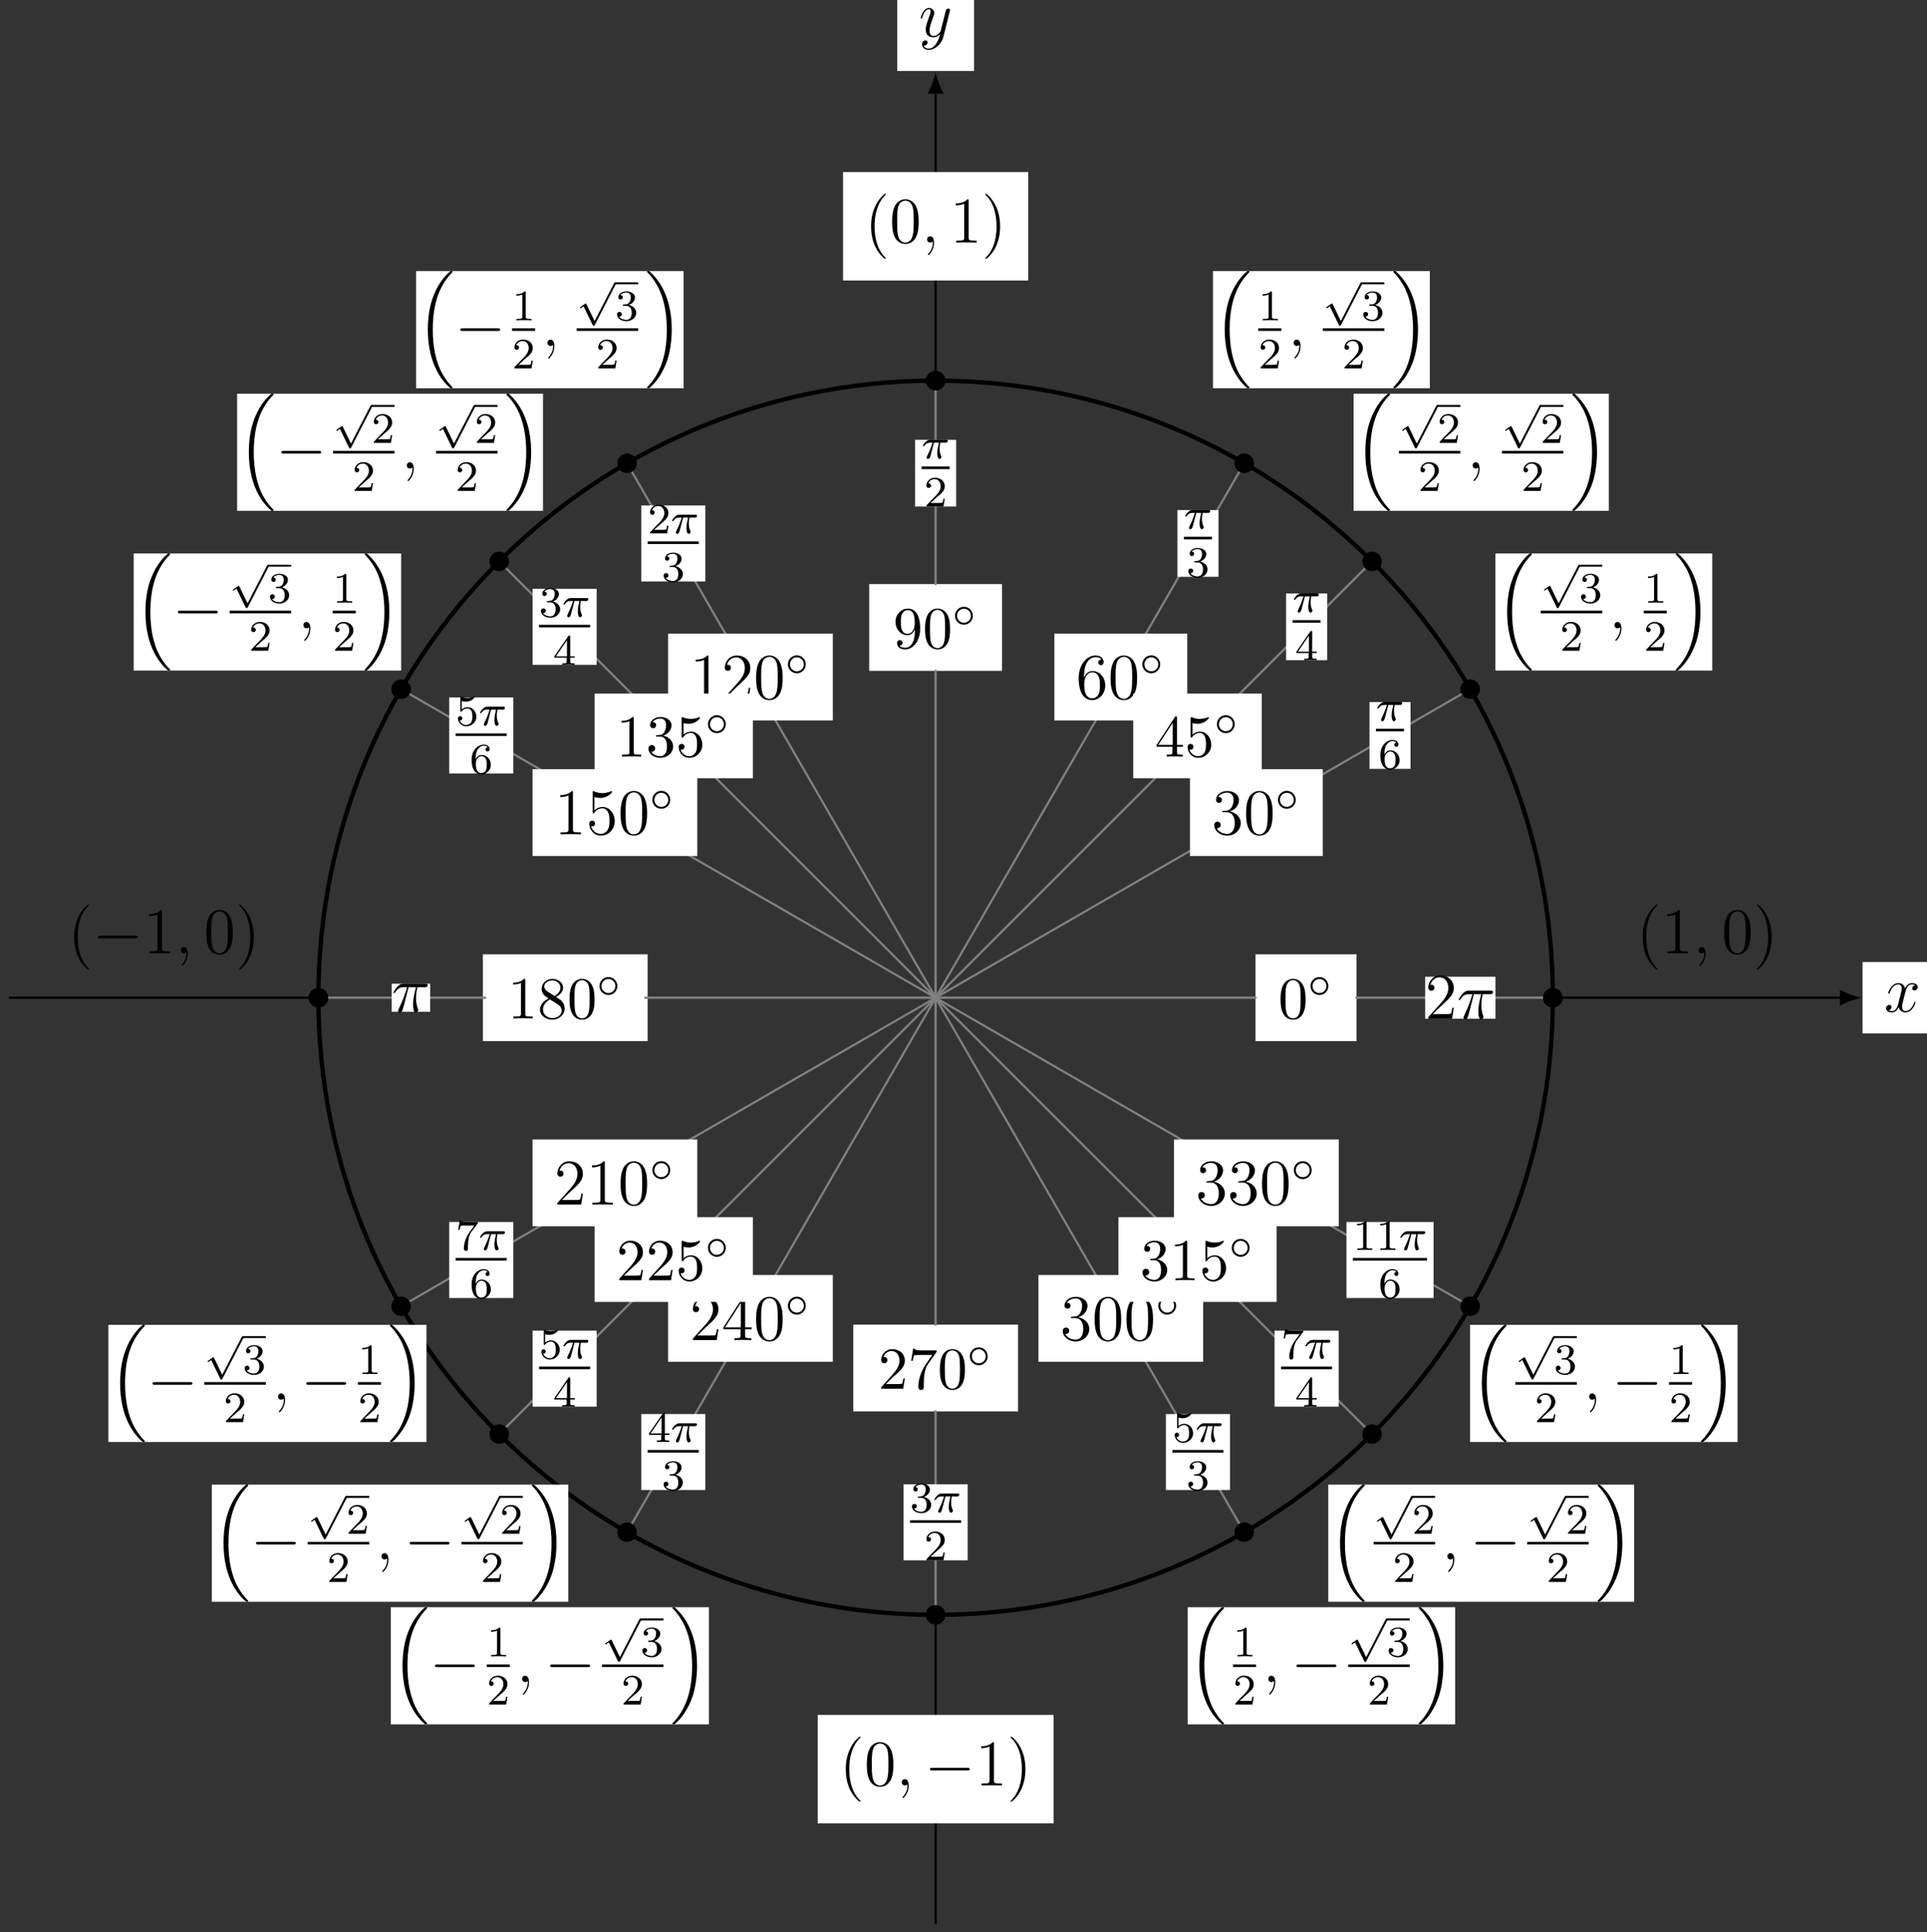 <?xml version="1.0" encoding="UTF-8"?>
<svg xmlns="http://www.w3.org/2000/svg" xmlns:xlink="http://www.w3.org/1999/xlink" width="354pt" height="355pt" viewBox="0 0 354 355" version="1.1">
<rect x="0" y="0" width="354" height="355" fill="#333333" stroke="none"/>
<defs>
<g>
<symbol overflow="visible" id="glyph0-0">
<path style="stroke:none;" d=""/>
</symbol>
<symbol overflow="visible" id="glyph0-1">
<path style="stroke:none;" d="M 5.672 -4.875 C 5.281 -4.812 5.141 -4.516 5.141 -4.297 C 5.141 -4 5.359 -3.906 5.531 -3.906 C 5.891 -3.906 6.141 -4.219 6.141 -4.547 C 6.141 -5.047 5.562 -5.266 5.062 -5.266 C 4.344 -5.266 3.938 -4.547 3.828 -4.328 C 3.547 -5.219 2.812 -5.266 2.594 -5.266 C 1.375 -5.266 0.734 -3.703 0.734 -3.438 C 0.734 -3.391 0.781 -3.328 0.859 -3.328 C 0.953 -3.328 0.984 -3.406 1 -3.453 C 1.406 -4.781 2.219 -5.031 2.562 -5.031 C 3.094 -5.031 3.203 -4.531 3.203 -4.25 C 3.203 -3.984 3.125 -3.703 2.984 -3.125 L 2.578 -1.5 C 2.406 -0.781 2.062 -0.125 1.422 -0.125 C 1.359 -0.125 1.062 -0.125 0.812 -0.281 C 1.25 -0.359 1.344 -0.719 1.344 -0.859 C 1.344 -1.094 1.156 -1.25 0.938 -1.25 C 0.641 -1.25 0.328 -0.984 0.328 -0.609 C 0.328 -0.109 0.891 0.125 1.406 0.125 C 1.984 0.125 2.391 -0.328 2.641 -0.828 C 2.828 -0.125 3.438 0.125 3.875 0.125 C 5.094 0.125 5.734 -1.453 5.734 -1.703 C 5.734 -1.766 5.688 -1.812 5.625 -1.812 C 5.516 -1.812 5.5 -1.75 5.469 -1.656 C 5.141 -0.609 4.453 -0.125 3.906 -0.125 C 3.484 -0.125 3.266 -0.438 3.266 -0.922 C 3.266 -1.188 3.312 -1.375 3.5 -2.156 L 3.922 -3.797 C 4.094 -4.5 4.5 -5.031 5.062 -5.031 C 5.078 -5.031 5.422 -5.031 5.672 -4.875 Z M 5.672 -4.875 "/>
</symbol>
<symbol overflow="visible" id="glyph0-2">
<path style="stroke:none;" d="M 3.141 1.344 C 2.828 1.797 2.359 2.203 1.766 2.203 C 1.625 2.203 1.047 2.172 0.875 1.625 C 0.906 1.641 0.969 1.641 0.984 1.641 C 1.344 1.641 1.594 1.328 1.594 1.047 C 1.594 0.781 1.359 0.688 1.188 0.688 C 0.984 0.688 0.578 0.828 0.578 1.406 C 0.578 2.016 1.094 2.438 1.766 2.438 C 2.969 2.438 4.172 1.344 4.5 0.016 L 5.672 -4.656 C 5.688 -4.703 5.719 -4.781 5.719 -4.859 C 5.719 -5.031 5.562 -5.156 5.391 -5.156 C 5.281 -5.156 5.031 -5.109 4.938 -4.75 L 4.047 -1.234 C 4 -1.016 4 -0.984 3.891 -0.859 C 3.656 -0.531 3.266 -0.125 2.688 -0.125 C 2.016 -0.125 1.953 -0.781 1.953 -1.094 C 1.953 -1.781 2.281 -2.703 2.609 -3.562 C 2.734 -3.906 2.812 -4.078 2.812 -4.312 C 2.812 -4.812 2.453 -5.266 1.859 -5.266 C 0.766 -5.266 0.328 -3.531 0.328 -3.438 C 0.328 -3.391 0.375 -3.328 0.453 -3.328 C 0.562 -3.328 0.578 -3.375 0.625 -3.547 C 0.906 -4.547 1.359 -5.031 1.828 -5.031 C 1.938 -5.031 2.141 -5.031 2.141 -4.641 C 2.141 -4.328 2.016 -3.984 1.828 -3.531 C 1.25 -1.953 1.25 -1.562 1.25 -1.281 C 1.25 -0.141 2.062 0.125 2.656 0.125 C 3 0.125 3.438 0.016 3.844 -0.438 L 3.859 -0.422 C 3.688 0.281 3.562 0.75 3.141 1.344 Z M 3.141 1.344 "/>
</symbol>
<symbol overflow="visible" id="glyph0-3">
<path style="stroke:none;" d="M 3.094 -4.5 L 4.453 -4.5 C 4.125 -3.172 3.922 -2.297 3.922 -1.344 C 3.922 -1.172 3.922 0.125 4.406 0.125 C 4.656 0.125 4.875 -0.109 4.875 -0.312 C 4.875 -0.375 4.875 -0.391 4.797 -0.578 C 4.469 -1.406 4.469 -2.422 4.469 -2.516 C 4.469 -2.578 4.469 -3.438 4.719 -4.5 L 6.062 -4.5 C 6.219 -4.5 6.609 -4.5 6.609 -4.891 C 6.609 -5.156 6.391 -5.156 6.172 -5.156 L 2.234 -5.156 C 1.953 -5.156 1.547 -5.156 1 -4.562 C 0.688 -4.219 0.312 -3.578 0.312 -3.516 C 0.312 -3.438 0.375 -3.422 0.438 -3.422 C 0.531 -3.422 0.531 -3.453 0.594 -3.531 C 1.219 -4.5 1.844 -4.5 2.141 -4.5 L 2.828 -4.5 C 2.562 -3.609 2.266 -2.562 1.281 -0.484 C 1.188 -0.281 1.188 -0.266 1.188 -0.188 C 1.188 0.062 1.406 0.125 1.5 0.125 C 1.859 0.125 1.953 -0.188 2.094 -0.688 C 2.281 -1.297 2.281 -1.328 2.406 -1.812 Z M 3.094 -4.5 "/>
</symbol>
<symbol overflow="visible" id="glyph0-4">
<path style="stroke:none;" d="M 2.328 0.047 C 2.328 -0.641 2.109 -1.156 1.609 -1.156 C 1.234 -1.156 1.047 -0.844 1.047 -0.578 C 1.047 -0.328 1.219 0 1.625 0 C 1.781 0 1.906 -0.047 2.016 -0.156 C 2.047 -0.172 2.062 -0.172 2.062 -0.172 C 2.094 -0.172 2.094 -0.016 2.094 0.047 C 2.094 0.438 2.016 1.219 1.328 2 C 1.188 2.141 1.188 2.156 1.188 2.188 C 1.188 2.25 1.25 2.312 1.312 2.312 C 1.406 2.312 2.328 1.422 2.328 0.047 Z M 2.328 0.047 "/>
</symbol>
<symbol overflow="visible" id="glyph1-0">
<path style="stroke:none;" d=""/>
</symbol>
<symbol overflow="visible" id="glyph1-1">
<path style="stroke:none;" d="M 5.359 -3.828 C 5.359 -4.812 5.297 -5.781 4.859 -6.688 C 4.375 -7.688 3.516 -7.953 2.922 -7.953 C 2.234 -7.953 1.391 -7.609 0.938 -6.609 C 0.609 -5.859 0.484 -5.109 0.484 -3.828 C 0.484 -2.672 0.578 -1.797 1 -0.938 C 1.469 -0.031 2.297 0.25 2.922 0.25 C 3.953 0.25 4.547 -0.375 4.906 -1.062 C 5.328 -1.953 5.359 -3.125 5.359 -3.828 Z M 2.922 0.016 C 2.531 0.016 1.75 -0.203 1.531 -1.5 C 1.406 -2.219 1.406 -3.125 1.406 -3.969 C 1.406 -4.953 1.406 -5.828 1.594 -6.531 C 1.797 -7.344 2.406 -7.703 2.922 -7.703 C 3.375 -7.703 4.062 -7.438 4.297 -6.406 C 4.453 -5.719 4.453 -4.781 4.453 -3.969 C 4.453 -3.172 4.453 -2.266 4.312 -1.531 C 4.094 -0.219 3.328 0.016 2.922 0.016 Z M 2.922 0.016 "/>
</symbol>
<symbol overflow="visible" id="glyph1-2">
<path style="stroke:none;" d="M 2.203 -4.297 C 2 -4.281 1.953 -4.266 1.953 -4.156 C 1.953 -4.047 2.016 -4.047 2.219 -4.047 L 2.766 -4.047 C 3.797 -4.047 4.25 -3.203 4.25 -2.062 C 4.25 -0.484 3.438 -0.078 2.844 -0.078 C 2.266 -0.078 1.297 -0.344 0.938 -1.141 C 1.328 -1.078 1.672 -1.297 1.672 -1.719 C 1.672 -2.062 1.422 -2.312 1.094 -2.312 C 0.797 -2.312 0.484 -2.141 0.484 -1.688 C 0.484 -0.625 1.547 0.25 2.875 0.25 C 4.297 0.25 5.359 -0.844 5.359 -2.047 C 5.359 -3.141 4.469 -4 3.328 -4.203 C 4.359 -4.5 5.031 -5.375 5.031 -6.312 C 5.031 -7.25 4.047 -7.953 2.891 -7.953 C 1.703 -7.953 0.812 -7.219 0.812 -6.344 C 0.812 -5.875 1.188 -5.766 1.359 -5.766 C 1.609 -5.766 1.906 -5.953 1.906 -6.312 C 1.906 -6.688 1.609 -6.859 1.344 -6.859 C 1.281 -6.859 1.25 -6.859 1.219 -6.844 C 1.672 -7.656 2.797 -7.656 2.859 -7.656 C 3.25 -7.656 4.031 -7.484 4.031 -6.312 C 4.031 -6.078 4 -5.422 3.641 -4.906 C 3.281 -4.375 2.875 -4.344 2.562 -4.328 Z M 2.203 -4.297 "/>
</symbol>
<symbol overflow="visible" id="glyph1-3">
<path style="stroke:none;" d="M 1.469 -4.156 C 1.469 -7.188 2.938 -7.656 3.578 -7.656 C 4.016 -7.656 4.453 -7.531 4.672 -7.172 C 4.531 -7.172 4.078 -7.172 4.078 -6.688 C 4.078 -6.422 4.25 -6.188 4.562 -6.188 C 4.859 -6.188 5.062 -6.375 5.062 -6.719 C 5.062 -7.344 4.609 -7.953 3.578 -7.953 C 2.062 -7.953 0.484 -6.406 0.484 -3.781 C 0.484 -0.484 1.922 0.25 2.938 0.25 C 4.25 0.25 5.359 -0.891 5.359 -2.438 C 5.359 -4.031 4.25 -5.094 3.047 -5.094 C 1.984 -5.094 1.594 -4.172 1.469 -3.844 Z M 2.938 -0.078 C 2.188 -0.078 1.828 -0.734 1.719 -0.984 C 1.609 -1.297 1.5 -1.891 1.5 -2.719 C 1.5 -3.672 1.922 -4.859 3 -4.859 C 3.656 -4.859 4 -4.406 4.188 -4 C 4.375 -3.562 4.375 -2.969 4.375 -2.453 C 4.375 -1.844 4.375 -1.297 4.141 -0.844 C 3.844 -0.281 3.422 -0.078 2.938 -0.078 Z M 2.938 -0.078 "/>
</symbol>
<symbol overflow="visible" id="glyph1-4">
<path style="stroke:none;" d="M 4.375 -3.484 C 4.375 -0.656 3.125 -0.078 2.406 -0.078 C 2.109 -0.078 1.484 -0.109 1.188 -0.531 L 1.25 -0.531 C 1.344 -0.5 1.766 -0.578 1.766 -1.016 C 1.766 -1.281 1.594 -1.5 1.281 -1.5 C 0.969 -1.5 0.781 -1.297 0.781 -0.984 C 0.781 -0.25 1.375 0.25 2.422 0.25 C 3.906 0.25 5.359 -1.344 5.359 -3.938 C 5.359 -7.141 4.016 -7.953 2.969 -7.953 C 1.656 -7.953 0.484 -6.844 0.484 -5.266 C 0.484 -3.688 1.609 -2.625 2.797 -2.625 C 3.688 -2.625 4.141 -3.266 4.375 -3.875 Z M 2.844 -2.859 C 2.094 -2.859 1.766 -3.469 1.656 -3.688 C 1.469 -4.141 1.469 -4.719 1.469 -5.266 C 1.469 -5.922 1.469 -6.5 1.781 -7 C 2 -7.312 2.312 -7.656 2.969 -7.656 C 3.641 -7.656 4 -7.062 4.109 -6.797 C 4.344 -6.203 4.344 -5.188 4.344 -5.016 C 4.344 -4 3.891 -2.859 2.844 -2.859 Z M 2.844 -2.859 "/>
</symbol>
<symbol overflow="visible" id="glyph1-5">
<path style="stroke:none;" d="M 3.438 -7.656 C 3.438 -7.938 3.438 -7.953 3.203 -7.953 C 2.922 -7.625 2.312 -7.188 1.094 -7.188 L 1.094 -6.844 C 1.359 -6.844 1.953 -6.844 2.625 -7.141 L 2.625 -0.922 C 2.625 -0.484 2.578 -0.344 1.531 -0.344 L 1.156 -0.344 L 1.156 0 C 1.484 -0.031 2.641 -0.031 3.031 -0.031 C 3.438 -0.031 4.578 -0.031 4.906 0 L 4.906 -0.344 L 4.531 -0.344 C 3.484 -0.344 3.438 -0.484 3.438 -0.922 Z M 3.438 -7.656 "/>
</symbol>
<symbol overflow="visible" id="glyph1-6">
<path style="stroke:none;" d="M 5.266 -2.016 L 5 -2.016 C 4.953 -1.812 4.859 -1.141 4.75 -0.953 C 4.656 -0.844 3.984 -0.844 3.625 -0.844 L 1.406 -0.844 C 1.734 -1.125 2.469 -1.891 2.766 -2.172 C 4.594 -3.844 5.266 -4.469 5.266 -5.656 C 5.266 -7.031 4.172 -7.953 2.781 -7.953 C 1.406 -7.953 0.578 -6.766 0.578 -5.734 C 0.578 -5.125 1.109 -5.125 1.141 -5.125 C 1.406 -5.125 1.703 -5.312 1.703 -5.688 C 1.703 -6.031 1.484 -6.25 1.141 -6.25 C 1.047 -6.25 1.016 -6.25 0.984 -6.234 C 1.203 -7.047 1.859 -7.609 2.625 -7.609 C 3.641 -7.609 4.266 -6.75 4.266 -5.656 C 4.266 -4.641 3.688 -3.75 3 -2.984 L 0.578 -0.281 L 0.578 0 L 4.953 0 Z M 5.266 -2.016 "/>
</symbol>
<symbol overflow="visible" id="glyph1-7">
<path style="stroke:none;" d="M 1.531 -6.844 C 2.047 -6.688 2.469 -6.672 2.594 -6.672 C 3.938 -6.672 4.812 -7.656 4.812 -7.828 C 4.812 -7.875 4.781 -7.938 4.703 -7.938 C 4.688 -7.938 4.656 -7.938 4.547 -7.891 C 3.891 -7.609 3.312 -7.562 3 -7.562 C 2.219 -7.562 1.656 -7.812 1.422 -7.906 C 1.344 -7.938 1.312 -7.938 1.297 -7.938 C 1.203 -7.938 1.203 -7.859 1.203 -7.672 L 1.203 -4.125 C 1.203 -3.906 1.203 -3.844 1.344 -3.844 C 1.406 -3.844 1.422 -3.844 1.547 -4 C 1.875 -4.484 2.438 -4.766 3.031 -4.766 C 3.672 -4.766 3.984 -4.188 4.078 -3.984 C 4.281 -3.516 4.297 -2.922 4.297 -2.469 C 4.297 -2.016 4.297 -1.344 3.953 -0.797 C 3.688 -0.375 3.234 -0.078 2.703 -0.078 C 1.906 -0.078 1.141 -0.609 0.922 -1.484 C 0.984 -1.453 1.047 -1.453 1.109 -1.453 C 1.312 -1.453 1.641 -1.562 1.641 -1.969 C 1.641 -2.312 1.406 -2.5 1.109 -2.5 C 0.891 -2.5 0.578 -2.391 0.578 -1.922 C 0.578 -0.906 1.406 0.25 2.719 0.25 C 4.078 0.25 5.266 -0.891 5.266 -2.406 C 5.266 -3.828 4.297 -5.016 3.047 -5.016 C 2.359 -5.016 1.844 -4.703 1.531 -4.375 Z M 1.531 -6.844 "/>
</symbol>
<symbol overflow="visible" id="glyph1-8">
<path style="stroke:none;" d="M 3.562 -4.312 C 4.156 -4.641 5.031 -5.188 5.031 -6.188 C 5.031 -7.234 4.031 -7.953 2.922 -7.953 C 1.75 -7.953 0.812 -7.078 0.812 -5.984 C 0.812 -5.578 0.938 -5.172 1.266 -4.766 C 1.406 -4.609 1.406 -4.609 2.25 -4.016 C 1.094 -3.484 0.484 -2.672 0.484 -1.812 C 0.484 -0.531 1.703 0.25 2.922 0.25 C 4.25 0.25 5.359 -0.734 5.359 -1.984 C 5.359 -3.203 4.5 -3.734 3.562 -4.312 Z M 1.938 -5.391 C 1.781 -5.5 1.297 -5.812 1.297 -6.391 C 1.297 -7.172 2.109 -7.656 2.922 -7.656 C 3.781 -7.656 4.547 -7.047 4.547 -6.188 C 4.547 -5.453 4.016 -4.859 3.328 -4.484 Z M 2.5 -3.844 L 3.938 -2.906 C 4.25 -2.703 4.812 -2.328 4.812 -1.609 C 4.812 -0.688 3.891 -0.078 2.922 -0.078 C 1.906 -0.078 1.047 -0.812 1.047 -1.812 C 1.047 -2.734 1.719 -3.484 2.5 -3.844 Z M 2.5 -3.844 "/>
</symbol>
<symbol overflow="visible" id="glyph1-9">
<path style="stroke:none;" d="M 4.312 -7.781 C 4.312 -8.016 4.312 -8.062 4.141 -8.062 C 4.047 -8.062 4.016 -8.062 3.922 -7.922 L 0.328 -2.344 L 0.328 -2 L 3.469 -2 L 3.469 -0.906 C 3.469 -0.469 3.438 -0.344 2.562 -0.344 L 2.328 -0.344 L 2.328 0 C 2.609 -0.031 3.547 -0.031 3.891 -0.031 C 4.219 -0.031 5.172 -0.031 5.453 0 L 5.453 -0.344 L 5.219 -0.344 C 4.344 -0.344 4.312 -0.469 4.312 -0.906 L 4.312 -2 L 5.516 -2 L 5.516 -2.344 L 4.312 -2.344 Z M 3.531 -6.844 L 3.531 -2.344 L 0.625 -2.344 Z M 3.531 -6.844 "/>
</symbol>
<symbol overflow="visible" id="glyph1-10">
<path style="stroke:none;" d="M 5.672 -7.422 L 5.672 -7.703 L 2.797 -7.703 C 1.344 -7.703 1.328 -7.859 1.281 -8.078 L 1.016 -8.078 L 0.641 -5.688 L 0.906 -5.688 C 0.938 -5.906 1.047 -6.641 1.203 -6.781 C 1.297 -6.844 2.203 -6.844 2.359 -6.844 L 4.906 -6.844 L 3.641 -5.031 C 3.312 -4.562 2.109 -2.609 2.109 -0.359 C 2.109 -0.234 2.109 0.25 2.594 0.25 C 3.094 0.25 3.094 -0.219 3.094 -0.375 L 3.094 -0.969 C 3.094 -2.75 3.375 -4.141 3.938 -4.938 Z M 5.672 -7.422 "/>
</symbol>
<symbol overflow="visible" id="glyph1-11">
<path style="stroke:none;" d="M 3.891 2.906 C 3.891 2.875 3.891 2.844 3.688 2.641 C 2.484 1.438 1.812 -0.531 1.812 -2.969 C 1.812 -5.297 2.375 -7.297 3.766 -8.703 C 3.891 -8.812 3.891 -8.828 3.891 -8.875 C 3.891 -8.938 3.828 -8.969 3.781 -8.969 C 3.625 -8.969 2.641 -8.109 2.062 -6.938 C 1.453 -5.719 1.172 -4.453 1.172 -2.969 C 1.172 -1.906 1.344 -0.484 1.953 0.781 C 2.672 2.219 3.641 3 3.781 3 C 3.828 3 3.891 2.969 3.891 2.906 Z M 3.891 2.906 "/>
</symbol>
<symbol overflow="visible" id="glyph1-12">
<path style="stroke:none;" d="M 3.375 -2.969 C 3.375 -3.891 3.25 -5.359 2.578 -6.75 C 1.875 -8.188 0.891 -8.969 0.766 -8.969 C 0.719 -8.969 0.656 -8.938 0.656 -8.875 C 0.656 -8.828 0.656 -8.812 0.859 -8.609 C 2.062 -7.406 2.719 -5.422 2.719 -2.984 C 2.719 -0.672 2.156 1.328 0.781 2.734 C 0.656 2.844 0.656 2.875 0.656 2.906 C 0.656 2.969 0.719 3 0.766 3 C 0.922 3 1.906 2.141 2.484 0.969 C 3.094 -0.25 3.375 -1.547 3.375 -2.969 Z M 3.375 -2.969 "/>
</symbol>
<symbol overflow="visible" id="glyph2-0">
<path style="stroke:none;" d=""/>
</symbol>
<symbol overflow="visible" id="glyph2-1">
<path style="stroke:none;" d="M 3.75 -1.984 C 3.75 -2.906 3.016 -3.641 2.109 -3.641 C 1.203 -3.641 0.469 -2.906 0.469 -1.984 C 0.469 -1.078 1.203 -0.344 2.109 -0.344 C 3.016 -0.344 3.75 -1.078 3.75 -1.984 Z M 2.109 -0.703 C 1.406 -0.703 0.844 -1.281 0.844 -1.984 C 0.844 -2.703 1.406 -3.281 2.109 -3.281 C 2.828 -3.281 3.391 -2.703 3.391 -1.984 C 3.391 -1.281 2.828 -0.703 2.109 -0.703 Z M 2.109 -0.703 "/>
</symbol>
<symbol overflow="visible" id="glyph2-2">
<path style="stroke:none;" d="M 3.281 6.734 L 1.781 3.641 C 1.734 3.547 1.703 3.516 1.641 3.516 C 1.609 3.516 1.594 3.516 1.516 3.578 L 0.703 4.141 C 0.594 4.219 0.594 4.25 0.594 4.281 C 0.594 4.328 0.625 4.391 0.703 4.391 C 0.734 4.391 0.75 4.391 0.844 4.312 C 0.953 4.25 1.109 4.125 1.25 4.031 L 2.922 7.469 C 2.984 7.609 3.016 7.609 3.094 7.609 C 3.234 7.609 3.266 7.562 3.328 7.438 L 7.172 -0.031 C 7.234 -0.141 7.234 -0.156 7.234 -0.188 C 7.234 -0.281 7.156 -0.359 7.047 -0.359 C 6.953 -0.359 6.922 -0.297 6.859 -0.203 Z M 3.281 6.734 "/>
</symbol>
<symbol overflow="visible" id="glyph3-0">
<path style="stroke:none;" d=""/>
</symbol>
<symbol overflow="visible" id="glyph3-1">
<path style="stroke:none;" d="M 5.016 -3.484 C 5.016 -4.359 4.969 -5.234 4.578 -6.047 C 4.078 -7.094 3.188 -7.266 2.719 -7.266 C 2.078 -7.266 1.281 -6.984 0.828 -5.969 C 0.484 -5.219 0.422 -4.359 0.422 -3.484 C 0.422 -2.672 0.469 -1.688 0.922 -0.859 C 1.391 0.016 2.188 0.234 2.719 0.234 C 3.297 0.234 4.141 0.016 4.609 -1.031 C 4.969 -1.781 5.016 -2.625 5.016 -3.484 Z M 2.719 0 C 2.297 0 1.641 -0.266 1.453 -1.312 C 1.328 -1.969 1.328 -2.984 1.328 -3.625 C 1.328 -4.312 1.328 -5.031 1.422 -5.625 C 1.625 -6.922 2.438 -7.031 2.719 -7.031 C 3.078 -7.031 3.797 -6.828 4 -5.75 C 4.109 -5.141 4.109 -4.312 4.109 -3.625 C 4.109 -2.797 4.109 -2.062 3.984 -1.359 C 3.828 -0.328 3.203 0 2.719 0 Z M 2.719 0 "/>
</symbol>
<symbol overflow="visible" id="glyph3-2">
<path style="stroke:none;" d="M 3.203 -1.797 L 3.203 -0.844 C 3.203 -0.453 3.188 -0.344 2.375 -0.344 L 2.156 -0.344 L 2.156 0 C 2.594 -0.031 3.156 -0.031 3.625 -0.031 C 4.078 -0.031 4.656 -0.031 5.109 0 L 5.109 -0.344 L 4.875 -0.344 C 4.062 -0.344 4.047 -0.453 4.047 -0.844 L 4.047 -1.797 L 5.141 -1.797 L 5.141 -2.141 L 4.047 -2.141 L 4.047 -7.094 C 4.047 -7.312 4.047 -7.391 3.875 -7.391 C 3.781 -7.391 3.734 -7.391 3.656 -7.25 L 0.312 -2.141 L 0.312 -1.797 Z M 3.266 -2.141 L 0.609 -2.141 L 3.266 -6.203 Z M 3.266 -2.141 "/>
</symbol>
<symbol overflow="visible" id="glyph3-3">
<path style="stroke:none;" d="M 4.891 -2.188 C 4.891 -3.484 4 -4.578 2.828 -4.578 C 2.297 -4.578 1.828 -4.406 1.438 -4.031 L 1.438 -6.156 C 1.656 -6.078 2.016 -6.016 2.359 -6.016 C 3.703 -6.016 4.469 -7 4.469 -7.141 C 4.469 -7.203 4.438 -7.266 4.359 -7.266 C 4.359 -7.266 4.328 -7.266 4.281 -7.234 C 4.062 -7.125 3.516 -6.922 2.797 -6.922 C 2.359 -6.922 1.859 -6.984 1.344 -7.219 C 1.25 -7.25 1.234 -7.25 1.203 -7.25 C 1.094 -7.25 1.094 -7.172 1.094 -6.984 L 1.094 -3.766 C 1.094 -3.562 1.094 -3.484 1.25 -3.484 C 1.328 -3.484 1.359 -3.516 1.391 -3.578 C 1.516 -3.75 1.922 -4.344 2.797 -4.344 C 3.375 -4.344 3.641 -3.844 3.734 -3.641 C 3.906 -3.234 3.922 -2.812 3.922 -2.266 C 3.922 -1.891 3.922 -1.234 3.672 -0.781 C 3.406 -0.344 3 -0.062 2.5 -0.062 C 1.703 -0.062 1.078 -0.641 0.891 -1.281 C 0.922 -1.281 0.953 -1.266 1.078 -1.266 C 1.438 -1.266 1.625 -1.531 1.625 -1.797 C 1.625 -2.062 1.438 -2.328 1.078 -2.328 C 0.922 -2.328 0.547 -2.25 0.547 -1.75 C 0.547 -0.812 1.297 0.234 2.516 0.234 C 3.781 0.234 4.891 -0.812 4.891 -2.188 Z M 4.891 -2.188 "/>
</symbol>
<symbol overflow="visible" id="glyph3-4">
<path style="stroke:none;" d="M 4 -3.469 L 4 -3.125 C 4 -0.562 2.875 -0.062 2.234 -0.062 C 2.047 -0.062 1.469 -0.094 1.172 -0.453 C 1.641 -0.453 1.734 -0.781 1.734 -0.953 C 1.734 -1.297 1.469 -1.469 1.234 -1.469 C 1.062 -1.469 0.734 -1.359 0.734 -0.938 C 0.734 -0.203 1.312 0.234 2.25 0.234 C 3.656 0.234 4.984 -1.25 4.984 -3.594 C 4.984 -6.516 3.734 -7.266 2.766 -7.266 C 2.156 -7.266 1.625 -7.062 1.156 -6.578 C 0.703 -6.078 0.453 -5.625 0.453 -4.812 C 0.453 -3.453 1.422 -2.375 2.641 -2.375 C 3.297 -2.375 3.75 -2.828 4 -3.469 Z M 2.656 -2.625 C 2.469 -2.625 1.969 -2.625 1.641 -3.312 C 1.438 -3.719 1.438 -4.266 1.438 -4.797 C 1.438 -5.391 1.438 -5.906 1.672 -6.297 C 1.969 -6.844 2.375 -6.984 2.766 -6.984 C 3.266 -6.984 3.625 -6.625 3.812 -6.125 C 3.938 -5.781 3.984 -5.094 3.984 -4.594 C 3.984 -3.688 3.609 -2.625 2.656 -2.625 Z M 2.656 -2.625 "/>
</symbol>
<symbol overflow="visible" id="glyph3-5">
<path style="stroke:none;" d="M 3.203 -6.984 C 3.203 -7.234 3.203 -7.266 2.953 -7.266 C 2.281 -6.562 1.312 -6.562 0.969 -6.562 L 0.969 -6.234 C 1.188 -6.234 1.828 -6.234 2.406 -6.516 L 2.406 -0.859 C 2.406 -0.469 2.359 -0.344 1.391 -0.344 L 1.031 -0.344 L 1.031 0 C 1.422 -0.031 2.359 -0.031 2.797 -0.031 C 3.234 -0.031 4.188 -0.031 4.562 0 L 4.562 -0.344 L 4.219 -0.344 C 3.234 -0.344 3.203 -0.453 3.203 -0.859 Z M 3.203 -6.984 "/>
</symbol>
<symbol overflow="visible" id="glyph3-6">
<path style="stroke:none;" d="M 3.156 -3.844 C 4.062 -4.141 4.688 -4.891 4.688 -5.766 C 4.688 -6.656 3.734 -7.266 2.688 -7.266 C 1.578 -7.266 0.75 -6.609 0.75 -5.781 C 0.75 -5.422 1 -5.219 1.312 -5.219 C 1.641 -5.219 1.859 -5.453 1.859 -5.766 C 1.859 -6.312 1.359 -6.312 1.188 -6.312 C 1.531 -6.844 2.25 -6.984 2.641 -6.984 C 3.094 -6.984 3.688 -6.75 3.688 -5.766 C 3.688 -5.641 3.672 -5 3.375 -4.531 C 3.047 -4 2.688 -3.969 2.406 -3.953 C 2.328 -3.953 2.062 -3.922 1.984 -3.922 C 1.891 -3.922 1.828 -3.906 1.828 -3.797 C 1.828 -3.672 1.891 -3.672 2.078 -3.672 L 2.562 -3.672 C 3.453 -3.672 3.859 -2.938 3.859 -1.859 C 3.859 -0.375 3.109 -0.062 2.625 -0.062 C 2.156 -0.062 1.344 -0.25 0.953 -0.891 C 1.344 -0.844 1.672 -1.078 1.672 -1.5 C 1.672 -1.891 1.391 -2.109 1.062 -2.109 C 0.812 -2.109 0.453 -1.953 0.453 -1.469 C 0.453 -0.484 1.469 0.234 2.656 0.234 C 3.984 0.234 4.984 -0.75 4.984 -1.859 C 4.984 -2.766 4.297 -3.609 3.156 -3.844 Z M 3.156 -3.844 "/>
</symbol>
<symbol overflow="visible" id="glyph3-7">
<path style="stroke:none;" d="M 1.781 -4.984 C 1.281 -5.312 1.234 -5.688 1.234 -5.875 C 1.234 -6.531 1.938 -6.984 2.719 -6.984 C 3.516 -6.984 4.203 -6.422 4.203 -5.641 C 4.203 -5.016 3.781 -4.5 3.125 -4.109 Z M 3.375 -3.953 C 4.156 -4.359 4.688 -4.922 4.688 -5.641 C 4.688 -6.641 3.719 -7.266 2.719 -7.266 C 1.641 -7.266 0.75 -6.453 0.75 -5.438 C 0.75 -5.25 0.781 -4.75 1.234 -4.25 C 1.359 -4.109 1.75 -3.844 2.031 -3.656 C 1.391 -3.344 0.453 -2.719 0.453 -1.641 C 0.453 -0.484 1.578 0.234 2.719 0.234 C 3.953 0.234 4.984 -0.672 4.984 -1.828 C 4.984 -2.219 4.859 -2.719 4.453 -3.172 C 4.25 -3.406 4.062 -3.516 3.375 -3.953 Z M 2.281 -3.484 L 3.625 -2.641 C 3.922 -2.438 4.438 -2.109 4.438 -1.438 C 4.438 -0.625 3.625 -0.062 2.719 -0.062 C 1.781 -0.062 1 -0.734 1 -1.641 C 1 -2.281 1.359 -2.984 2.281 -3.484 Z M 2.281 -3.484 "/>
</symbol>
<symbol overflow="visible" id="glyph3-8">
<path style="stroke:none;" d="M 1.391 -0.844 L 2.547 -1.969 C 4.25 -3.469 4.891 -4.062 4.891 -5.141 C 4.891 -6.391 3.922 -7.266 2.578 -7.266 C 1.359 -7.266 0.547 -6.266 0.547 -5.297 C 0.547 -4.672 1.094 -4.672 1.125 -4.672 C 1.312 -4.672 1.688 -4.812 1.688 -5.25 C 1.688 -5.547 1.5 -5.828 1.109 -5.828 C 1.031 -5.828 1 -5.828 0.969 -5.812 C 1.219 -6.516 1.812 -6.922 2.438 -6.922 C 3.438 -6.922 3.906 -6.047 3.906 -5.141 C 3.906 -4.281 3.359 -3.406 2.766 -2.734 L 0.672 -0.406 C 0.547 -0.281 0.547 -0.266 0.547 0 L 4.594 0 L 4.891 -1.891 L 4.625 -1.891 C 4.562 -1.578 4.5 -1.094 4.391 -0.922 C 4.312 -0.844 3.594 -0.844 3.344 -0.844 Z M 1.391 -0.844 "/>
</symbol>
<symbol overflow="visible" id="glyph3-9">
<path style="stroke:none;" d="M 5.188 -6.641 C 5.297 -6.766 5.297 -6.797 5.297 -7.031 L 2.641 -7.031 C 1.312 -7.031 1.281 -7.172 1.25 -7.375 L 0.969 -7.375 L 0.609 -5.125 L 0.891 -5.125 C 0.922 -5.297 1.016 -5.984 1.156 -6.125 C 1.234 -6.188 2.078 -6.188 2.219 -6.188 L 4.484 -6.188 C 4.359 -6.016 3.5 -4.828 3.266 -4.453 C 2.281 -2.984 1.922 -1.469 1.922 -0.359 C 1.922 -0.25 1.922 0.234 2.422 0.234 C 2.922 0.234 2.922 -0.25 2.922 -0.359 L 2.922 -0.922 C 2.922 -1.516 2.953 -2.109 3.047 -2.703 C 3.094 -2.953 3.234 -3.891 3.719 -4.562 Z M 5.188 -6.641 "/>
</symbol>
<symbol overflow="visible" id="glyph4-0">
<path style="stroke:none;" d=""/>
</symbol>
<symbol overflow="visible" id="glyph4-1">
<path style="stroke:none;" d="M 2.266 -2.906 L 3.172 -2.906 C 3.016 -2.188 2.875 -1.594 2.875 -1 C 2.875 -0.953 2.875 -0.609 2.953 -0.312 C 3.062 0.016 3.141 0.078 3.281 0.078 C 3.453 0.078 3.641 -0.078 3.641 -0.266 C 3.641 -0.312 3.641 -0.328 3.609 -0.406 C 3.438 -0.766 3.312 -1.156 3.312 -1.812 C 3.312 -1.984 3.312 -2.328 3.438 -2.906 L 4.406 -2.906 C 4.531 -2.906 4.609 -2.906 4.688 -2.969 C 4.797 -3.062 4.812 -3.156 4.812 -3.219 C 4.812 -3.438 4.609 -3.438 4.484 -3.438 L 1.609 -3.438 C 1.438 -3.438 1.125 -3.438 0.734 -3.047 C 0.453 -2.766 0.234 -2.406 0.234 -2.344 C 0.234 -2.266 0.281 -2.25 0.344 -2.25 C 0.438 -2.25 0.453 -2.266 0.5 -2.328 C 0.891 -2.906 1.359 -2.906 1.531 -2.906 L 2 -2.906 C 1.766 -2.062 1.344 -1.094 1.047 -0.516 C 1 -0.391 0.922 -0.234 0.922 -0.172 C 0.922 0 1.047 0.078 1.172 0.078 C 1.484 0.078 1.562 -0.219 1.734 -0.875 Z M 2.266 -2.906 "/>
</symbol>
<symbol overflow="visible" id="glyph5-0">
<path style="stroke:none;" d=""/>
</symbol>
<symbol overflow="visible" id="glyph5-1">
<path style="stroke:none;" d="M 1.094 -2.641 C 1.094 -3.297 1.156 -3.875 1.438 -4.359 C 1.688 -4.766 2.094 -5.094 2.594 -5.094 C 2.75 -5.094 3.109 -5.062 3.297 -4.797 C 2.938 -4.766 2.906 -4.5 2.906 -4.422 C 2.906 -4.172 3.094 -4.047 3.281 -4.047 C 3.422 -4.047 3.656 -4.125 3.656 -4.438 C 3.656 -4.906 3.297 -5.297 2.578 -5.297 C 1.469 -5.297 0.344 -4.25 0.344 -2.531 C 0.344 -0.359 1.359 0.172 2.125 0.172 C 2.516 0.172 2.922 0.062 3.281 -0.281 C 3.609 -0.594 3.875 -0.922 3.875 -1.625 C 3.875 -2.656 3.078 -3.391 2.203 -3.391 C 1.625 -3.391 1.281 -3.031 1.094 -2.641 Z M 2.125 -0.078 C 1.703 -0.078 1.438 -0.359 1.328 -0.594 C 1.141 -0.953 1.125 -1.484 1.125 -1.797 C 1.125 -2.578 1.547 -3.172 2.172 -3.172 C 2.562 -3.172 2.812 -2.969 2.953 -2.688 C 3.125 -2.391 3.125 -2.031 3.125 -1.625 C 3.125 -1.219 3.125 -0.875 2.969 -0.578 C 2.75 -0.219 2.484 -0.078 2.125 -0.078 Z M 2.125 -0.078 "/>
</symbol>
<symbol overflow="visible" id="glyph5-2">
<path style="stroke:none;" d="M 3.141 -5.156 C 3.141 -5.312 3.141 -5.375 2.969 -5.375 C 2.875 -5.375 2.859 -5.375 2.781 -5.266 L 0.234 -1.562 L 0.234 -1.312 L 2.484 -1.312 L 2.484 -0.641 C 2.484 -0.344 2.469 -0.266 1.844 -0.266 L 1.672 -0.266 L 1.672 0 C 2.344 -0.031 2.359 -0.031 2.812 -0.031 C 3.266 -0.031 3.281 -0.031 3.953 0 L 3.953 -0.266 L 3.781 -0.266 C 3.156 -0.266 3.141 -0.344 3.141 -0.641 L 3.141 -1.312 L 3.984 -1.312 L 3.984 -1.562 L 3.141 -1.562 Z M 2.547 -4.516 L 2.547 -1.562 L 0.516 -1.562 Z M 2.547 -4.516 "/>
</symbol>
<symbol overflow="visible" id="glyph5-3">
<path style="stroke:none;" d="M 2.016 -2.656 C 2.641 -2.656 3.047 -2.203 3.047 -1.359 C 3.047 -0.359 2.484 -0.078 2.062 -0.078 C 1.625 -0.078 1.016 -0.234 0.734 -0.656 C 1.031 -0.656 1.234 -0.844 1.234 -1.094 C 1.234 -1.359 1.047 -1.531 0.781 -1.531 C 0.578 -1.531 0.344 -1.406 0.344 -1.078 C 0.344 -0.328 1.156 0.172 2.078 0.172 C 3.125 0.172 3.875 -0.562 3.875 -1.359 C 3.875 -2.031 3.344 -2.625 2.531 -2.812 C 3.156 -3.031 3.641 -3.562 3.641 -4.203 C 3.641 -4.844 2.922 -5.297 2.094 -5.297 C 1.234 -5.297 0.594 -4.844 0.594 -4.234 C 0.594 -3.938 0.781 -3.812 1 -3.812 C 1.25 -3.812 1.406 -3.984 1.406 -4.219 C 1.406 -4.516 1.141 -4.625 0.969 -4.625 C 1.312 -5.062 1.922 -5.094 2.062 -5.094 C 2.266 -5.094 2.875 -5.031 2.875 -4.203 C 2.875 -3.656 2.641 -3.312 2.531 -3.188 C 2.297 -2.938 2.109 -2.922 1.625 -2.891 C 1.469 -2.891 1.406 -2.875 1.406 -2.766 C 1.406 -2.656 1.484 -2.656 1.625 -2.656 Z M 2.016 -2.656 "/>
</symbol>
<symbol overflow="visible" id="glyph5-4">
<path style="stroke:none;" d="M 2.25 -1.625 C 2.375 -1.75 2.703 -2.016 2.844 -2.125 C 3.328 -2.578 3.797 -3.016 3.797 -3.734 C 3.797 -4.688 3 -5.297 2.016 -5.297 C 1.047 -5.297 0.422 -4.578 0.422 -3.859 C 0.422 -3.469 0.734 -3.422 0.844 -3.422 C 1.016 -3.422 1.266 -3.531 1.266 -3.844 C 1.266 -4.25 0.859 -4.25 0.766 -4.25 C 1 -4.844 1.531 -5.031 1.922 -5.031 C 2.656 -5.031 3.047 -4.406 3.047 -3.734 C 3.047 -2.906 2.469 -2.297 1.516 -1.344 L 0.516 -0.297 C 0.422 -0.219 0.422 -0.203 0.422 0 L 3.562 0 L 3.797 -1.422 L 3.547 -1.422 C 3.531 -1.266 3.469 -0.875 3.375 -0.719 C 3.328 -0.656 2.719 -0.656 2.594 -0.656 L 1.172 -0.656 Z M 2.25 -1.625 "/>
</symbol>
<symbol overflow="visible" id="glyph5-5">
<path style="stroke:none;" d="M 1.109 -4.484 C 1.219 -4.453 1.531 -4.359 1.875 -4.359 C 2.875 -4.359 3.469 -5.062 3.469 -5.188 C 3.469 -5.281 3.422 -5.297 3.375 -5.297 C 3.359 -5.297 3.344 -5.297 3.281 -5.266 C 2.969 -5.141 2.594 -5.047 2.172 -5.047 C 1.703 -5.047 1.312 -5.156 1.062 -5.266 C 0.984 -5.297 0.969 -5.297 0.953 -5.297 C 0.859 -5.297 0.859 -5.219 0.859 -5.062 L 0.859 -2.734 C 0.859 -2.594 0.859 -2.5 0.984 -2.5 C 1.047 -2.5 1.062 -2.531 1.109 -2.594 C 1.203 -2.703 1.5 -3.109 2.188 -3.109 C 2.625 -3.109 2.844 -2.75 2.922 -2.594 C 3.047 -2.312 3.062 -1.938 3.062 -1.641 C 3.062 -1.344 3.062 -0.906 2.844 -0.562 C 2.688 -0.312 2.359 -0.078 1.938 -0.078 C 1.422 -0.078 0.922 -0.391 0.734 -0.922 C 0.75 -0.906 0.812 -0.906 0.812 -0.906 C 1.031 -0.906 1.219 -1.047 1.219 -1.297 C 1.219 -1.594 0.984 -1.703 0.828 -1.703 C 0.672 -1.703 0.422 -1.625 0.422 -1.281 C 0.422 -0.562 1.047 0.172 1.953 0.172 C 2.953 0.172 3.797 -0.609 3.797 -1.594 C 3.797 -2.516 3.125 -3.344 2.188 -3.344 C 1.797 -3.344 1.422 -3.219 1.109 -2.938 Z M 1.109 -4.484 "/>
</symbol>
<symbol overflow="visible" id="glyph5-6">
<path style="stroke:none;" d="M 4.031 -4.859 C 4.109 -4.938 4.109 -4.953 4.109 -5.125 L 2.078 -5.125 C 1.875 -5.125 1.641 -5.141 1.438 -5.156 C 1.016 -5.188 1.016 -5.266 0.984 -5.391 L 0.734 -5.391 L 0.469 -3.703 L 0.719 -3.703 C 0.734 -3.828 0.828 -4.375 0.938 -4.438 C 1.016 -4.484 1.625 -4.484 1.734 -4.484 L 3.422 -4.484 L 2.609 -3.375 C 1.703 -2.172 1.5 -0.906 1.5 -0.281 C 1.5 -0.203 1.5 0.172 1.875 0.172 C 2.25 0.172 2.25 -0.188 2.25 -0.281 L 2.25 -0.672 C 2.25 -1.812 2.453 -2.75 2.844 -3.281 Z M 4.031 -4.859 "/>
</symbol>
<symbol overflow="visible" id="glyph5-7">
<path style="stroke:none;" d="M 2.5 -5.078 C 2.5 -5.297 2.484 -5.297 2.266 -5.297 C 1.938 -4.984 1.516 -4.797 0.766 -4.797 L 0.766 -4.531 C 0.984 -4.531 1.406 -4.531 1.875 -4.734 L 1.875 -0.656 C 1.875 -0.359 1.844 -0.266 1.094 -0.266 L 0.812 -0.266 L 0.812 0 C 1.141 -0.031 1.828 -0.031 2.188 -0.031 C 2.547 -0.031 3.234 -0.031 3.562 0 L 3.562 -0.266 L 3.281 -0.266 C 2.531 -0.266 2.5 -0.359 2.5 -0.656 Z M 2.5 -5.078 "/>
</symbol>
<symbol overflow="visible" id="glyph6-0">
<path style="stroke:none;" d=""/>
</symbol>
<symbol overflow="visible" id="glyph6-1">
<path style="stroke:none;" d="M 6.156 20.891 C 6.188 20.906 6.281 21.031 6.297 21.031 L 6.562 21.031 C 6.594 21.031 6.688 21.016 6.688 20.906 C 6.688 20.859 6.672 20.828 6.641 20.797 C 6.219 20.375 5.562 19.703 4.828 18.391 C 3.531 16.094 3.062 13.141 3.062 10.281 C 3.062 4.969 4.562 1.859 6.656 -0.266 C 6.688 -0.297 6.688 -0.328 6.688 -0.359 C 6.688 -0.484 6.609 -0.484 6.469 -0.484 C 6.312 -0.484 6.281 -0.484 6.188 -0.375 C 5.047 0.594 3.766 2.266 2.938 4.781 C 2.422 6.359 2.156 8.281 2.156 10.266 C 2.156 13.094 2.672 16.297 4.547 19.078 C 4.859 19.547 5.312 20.031 5.312 20.047 C 5.422 20.188 5.594 20.375 5.688 20.469 Z M 6.156 20.891 "/>
</symbol>
<symbol overflow="visible" id="glyph6-2">
<path style="stroke:none;" d="M 4.969 10.266 C 4.969 6.844 4.172 3.188 1.812 0.5 C 1.656 0.312 1.203 -0.156 0.922 -0.406 C 0.844 -0.484 0.812 -0.484 0.656 -0.484 C 0.531 -0.484 0.438 -0.484 0.438 -0.359 C 0.438 -0.312 0.484 -0.266 0.5 -0.234 C 0.906 0.172 1.547 0.844 2.297 2.156 C 3.578 4.453 4.062 7.406 4.062 10.266 C 4.062 15.453 2.625 18.625 0.484 20.812 C 0.453 20.828 0.438 20.875 0.438 20.906 C 0.438 21.031 0.531 21.031 0.656 21.031 C 0.812 21.031 0.844 21.031 0.938 20.938 C 2.078 19.953 3.359 18.281 4.188 15.766 C 4.703 14.125 4.969 12.188 4.969 10.266 Z M 4.969 10.266 "/>
</symbol>
<symbol overflow="visible" id="glyph7-0">
<path style="stroke:none;" d=""/>
</symbol>
<symbol overflow="visible" id="glyph7-1">
<path style="stroke:none;" d="M 7.875 -2.75 C 8.078 -2.75 8.297 -2.75 8.297 -2.984 C 8.297 -3.234 8.078 -3.234 7.875 -3.234 L 1.406 -3.234 C 1.203 -3.234 0.984 -3.234 0.984 -2.984 C 0.984 -2.75 1.203 -2.75 1.406 -2.75 Z M 7.875 -2.75 "/>
</symbol>
</g>
</defs>
<g id="surface1">
<path style="fill:none;stroke-width:0.399;stroke-linecap:round;stroke-linejoin:miter;stroke:rgb(0%,0%,0%);stroke-opacity:1;stroke-miterlimit:10;" d="M -170.082 -0.002 L 166.495 -0.002 " transform="matrix(1,0,0,-1,171.879,183.327)"/>
<path style=" stroke:none;fill-rule:nonzero;fill:rgb(0%,0%,0%);fill-opacity:1;" d="M 341.969 183.328 C 340.906 183.129 339.18 182.531 337.984 181.832 L 337.984 184.82 C 339.18 184.125 340.906 183.527 341.969 183.328 "/>
<path style=" stroke:none;fill-rule:nonzero;fill:rgb(100%,100%,100%);fill-opacity:1;" d="M 342.168 189.887 L 356.789 189.887 L 356.789 176.77 L 342.168 176.77 Z M 342.168 189.887 "/>
<g style="fill:rgb(0%,0%,0%);fill-opacity:1;">
  <use xlink:href="#glyph0-1" x="346.153" y="185.901"/>
</g>
<path style="fill:none;stroke-width:0.399;stroke-linecap:round;stroke-linejoin:miter;stroke:rgb(0%,0%,0%);stroke-opacity:1;stroke-miterlimit:10;" d="M -0 -170.079 L -0 166.494 " transform="matrix(1,0,0,-1,171.879,183.327)"/>
<path style=" stroke:none;fill-rule:nonzero;fill:rgb(0%,0%,0%);fill-opacity:1;" d="M 171.879 13.238 C 171.68 14.301 171.082 16.027 170.383 17.223 L 173.375 17.223 C 172.676 16.027 172.078 14.301 171.879 13.238 "/>
<path style=" stroke:none;fill-rule:nonzero;fill:rgb(100%,100%,100%);fill-opacity:1;" d="M 164.824 13.039 L 178.934 13.039 L 178.934 -2.402 L 164.824 -2.402 Z M 164.824 13.039 "/>
<g style="fill:rgb(0%,0%,0%);fill-opacity:1;">
  <use xlink:href="#glyph0-2" x="168.811" y="6.729"/>
</g>
<path style="fill:none;stroke-width:0.797;stroke-linecap:round;stroke-linejoin:miter;stroke:rgb(0%,0%,0%);stroke-opacity:1;stroke-miterlimit:10;" d="M 113.389 -0.002 C 113.389 62.624 62.622 113.387 -0 113.387 C -62.622 113.387 -113.389 62.624 -113.389 -0.002 C -113.389 -62.623 -62.622 -113.387 -0 -113.387 C 62.622 -113.387 113.389 -62.623 113.389 -0.002 Z M 113.389 -0.002 " transform="matrix(1,0,0,-1,171.879,183.327)"/>
<path style="fill:none;stroke-width:0.399;stroke-linecap:round;stroke-linejoin:miter;stroke:rgb(50%,50%,50%);stroke-opacity:1;stroke-miterlimit:10;" d="M -0 -0.002 L 113.389 -0.002 " transform="matrix(1,0,0,-1,171.879,183.327)"/>
<path style="fill-rule:nonzero;fill:rgb(0%,0%,0%);fill-opacity:1;stroke-width:0.399;stroke-linecap:round;stroke-linejoin:miter;stroke:rgb(0%,0%,0%);stroke-opacity:1;stroke-miterlimit:10;" d="M 114.982 -0.002 C 114.982 0.881 114.267 1.592 113.389 1.592 C 112.506 1.592 111.795 0.881 111.795 -0.002 C 111.795 -0.88 112.506 -1.595 113.389 -1.595 C 114.267 -1.595 114.982 -0.88 114.982 -0.002 Z M 114.982 -0.002 " transform="matrix(1,0,0,-1,171.879,183.327)"/>
<path style=" stroke:none;fill-rule:nonzero;fill:rgb(100%,100%,100%);fill-opacity:1;" d="M 230.637 191.301 L 249.195 191.301 L 249.195 175.352 L 230.637 175.352 Z M 230.637 191.301 "/>
<g style="fill:rgb(0%,0%,0%);fill-opacity:1;">
  <use xlink:href="#glyph1-1" x="234.622" y="187.316"/>
</g>
<g style="fill:rgb(0%,0%,0%);fill-opacity:1;">
  <use xlink:href="#glyph2-1" x="240.476" y="182.978"/>
</g>
<path style="fill:none;stroke-width:0.399;stroke-linecap:round;stroke-linejoin:miter;stroke:rgb(50%,50%,50%);stroke-opacity:1;stroke-miterlimit:10;" d="M -0 -0.002 L 98.198 56.695 " transform="matrix(1,0,0,-1,171.879,183.327)"/>
<path style="fill-rule:nonzero;fill:rgb(0%,0%,0%);fill-opacity:1;stroke-width:0.399;stroke-linecap:round;stroke-linejoin:miter;stroke:rgb(0%,0%,0%);stroke-opacity:1;stroke-miterlimit:10;" d="M 99.792 56.695 C 99.792 57.574 99.077 58.288 98.198 58.288 C 97.315 58.288 96.604 57.574 96.604 56.695 C 96.604 55.812 97.315 55.101 98.198 55.101 C 99.077 55.101 99.792 55.812 99.792 56.695 Z M 99.792 56.695 " transform="matrix(1,0,0,-1,171.879,183.327)"/>
<path style=" stroke:none;fill-rule:nonzero;fill:rgb(100%,100%,100%);fill-opacity:1;" d="M 218.598 157.281 L 243.004 157.281 L 243.004 141.336 L 218.598 141.336 Z M 218.598 157.281 "/>
<g style="fill:rgb(0%,0%,0%);fill-opacity:1;">
  <use xlink:href="#glyph1-2" x="222.581" y="153.297"/>
  <use xlink:href="#glyph1-1" x="228.434" y="153.297"/>
</g>
<g style="fill:rgb(0%,0%,0%);fill-opacity:1;">
  <use xlink:href="#glyph2-1" x="234.287" y="148.959"/>
</g>
<path style="fill:none;stroke-width:0.399;stroke-linecap:round;stroke-linejoin:miter;stroke:rgb(50%,50%,50%);stroke-opacity:1;stroke-miterlimit:10;" d="M -0 -0.002 L 56.692 98.197 " transform="matrix(1,0,0,-1,171.879,183.327)"/>
<path style="fill-rule:nonzero;fill:rgb(0%,0%,0%);fill-opacity:1;stroke-width:0.399;stroke-linecap:round;stroke-linejoin:miter;stroke:rgb(0%,0%,0%);stroke-opacity:1;stroke-miterlimit:10;" d="M 58.286 98.197 C 58.286 99.076 57.575 99.79 56.692 99.79 C 55.813 99.79 55.099 99.076 55.099 98.197 C 55.099 97.318 55.813 96.603 56.692 96.603 C 57.575 96.603 58.286 97.318 58.286 98.197 Z M 58.286 98.197 " transform="matrix(1,0,0,-1,171.879,183.327)"/>
<path style=" stroke:none;fill-rule:nonzero;fill:rgb(100%,100%,100%);fill-opacity:1;" d="M 193.691 132.379 L 218.102 132.379 L 218.102 116.43 L 193.691 116.43 Z M 193.691 132.379 "/>
<g style="fill:rgb(0%,0%,0%);fill-opacity:1;">
  <use xlink:href="#glyph1-3" x="197.677" y="128.394"/>
  <use xlink:href="#glyph1-1" x="203.531" y="128.394"/>
</g>
<g style="fill:rgb(0%,0%,0%);fill-opacity:1;">
  <use xlink:href="#glyph2-1" x="209.384" y="124.056"/>
</g>
<path style="fill:none;stroke-width:0.399;stroke-linecap:round;stroke-linejoin:miter;stroke:rgb(50%,50%,50%);stroke-opacity:1;stroke-miterlimit:10;" d="M -0 -0.002 L -0 113.387 " transform="matrix(1,0,0,-1,171.879,183.327)"/>
<path style="fill-rule:nonzero;fill:rgb(0%,0%,0%);fill-opacity:1;stroke-width:0.399;stroke-linecap:round;stroke-linejoin:miter;stroke:rgb(0%,0%,0%);stroke-opacity:1;stroke-miterlimit:10;" d="M 1.593 113.387 C 1.593 114.266 0.879 114.981 -0 114.981 C -0.879 114.981 -1.594 114.266 -1.594 113.387 C -1.594 112.508 -0.879 111.794 -0 111.794 C 0.879 111.794 1.593 112.508 1.593 113.387 Z M 1.593 113.387 " transform="matrix(1,0,0,-1,171.879,183.327)"/>
<path style=" stroke:none;fill-rule:nonzero;fill:rgb(100%,100%,100%);fill-opacity:1;" d="M 159.676 123.266 L 184.082 123.266 L 184.082 107.316 L 159.676 107.316 Z M 159.676 123.266 "/>
<g style="fill:rgb(0%,0%,0%);fill-opacity:1;">
  <use xlink:href="#glyph1-4" x="163.66" y="119.279"/>
  <use xlink:href="#glyph1-1" x="169.513" y="119.279"/>
</g>
<g style="fill:rgb(0%,0%,0%);fill-opacity:1;">
  <use xlink:href="#glyph2-1" x="175.366" y="114.941"/>
</g>
<path style="fill:none;stroke-width:0.399;stroke-linecap:round;stroke-linejoin:miter;stroke:rgb(50%,50%,50%);stroke-opacity:1;stroke-miterlimit:10;" d="M -0 -0.002 L -56.693 98.197 " transform="matrix(1,0,0,-1,171.879,183.327)"/>
<path style="fill-rule:nonzero;fill:rgb(0%,0%,0%);fill-opacity:1;stroke-width:0.399;stroke-linecap:round;stroke-linejoin:miter;stroke:rgb(0%,0%,0%);stroke-opacity:1;stroke-miterlimit:10;" d="M -55.099 98.197 C -55.099 99.076 -55.814 99.79 -56.693 99.79 C -57.575 99.79 -58.286 99.076 -58.286 98.197 C -58.286 97.318 -57.575 96.603 -56.693 96.603 C -55.814 96.603 -55.099 97.318 -55.099 98.197 Z M -55.099 98.197 " transform="matrix(1,0,0,-1,171.879,183.327)"/>
<path style=" stroke:none;fill-rule:nonzero;fill:rgb(100%,100%,100%);fill-opacity:1;" d="M 122.73 132.379 L 152.992 132.379 L 152.992 116.43 L 122.73 116.43 Z M 122.73 132.379 "/>
<g style="fill:rgb(0%,0%,0%);fill-opacity:1;">
  <use xlink:href="#glyph1-5" x="126.715" y="128.394"/>
  <use xlink:href="#glyph1-6" x="132.568" y="128.394"/>
  <use xlink:href="#glyph1-1" x="138.422" y="128.394"/>
</g>
<g style="fill:rgb(0%,0%,0%);fill-opacity:1;">
  <use xlink:href="#glyph2-1" x="144.275" y="124.056"/>
</g>
<path style="fill:none;stroke-width:0.399;stroke-linecap:round;stroke-linejoin:miter;stroke:rgb(50%,50%,50%);stroke-opacity:1;stroke-miterlimit:10;" d="M -0 -0.002 L -98.195 56.695 " transform="matrix(1,0,0,-1,171.879,183.327)"/>
<path style="fill-rule:nonzero;fill:rgb(0%,0%,0%);fill-opacity:1;stroke-width:0.399;stroke-linecap:round;stroke-linejoin:miter;stroke:rgb(0%,0%,0%);stroke-opacity:1;stroke-miterlimit:10;" d="M -96.601 56.695 C -96.601 57.574 -97.316 58.288 -98.195 58.288 C -99.077 58.288 -99.792 57.574 -99.792 56.695 C -99.792 55.812 -99.077 55.101 -98.195 55.101 C -97.316 55.101 -96.601 55.812 -96.601 56.695 Z M -96.601 56.695 " transform="matrix(1,0,0,-1,171.879,183.327)"/>
<path style=" stroke:none;fill-rule:nonzero;fill:rgb(100%,100%,100%);fill-opacity:1;" d="M 97.828 157.281 L 128.09 157.281 L 128.09 141.336 L 97.828 141.336 Z M 97.828 157.281 "/>
<g style="fill:rgb(0%,0%,0%);fill-opacity:1;">
  <use xlink:href="#glyph1-5" x="101.812" y="153.297"/>
  <use xlink:href="#glyph1-7" x="107.665" y="153.297"/>
  <use xlink:href="#glyph1-1" x="113.519" y="153.297"/>
</g>
<g style="fill:rgb(0%,0%,0%);fill-opacity:1;">
  <use xlink:href="#glyph2-1" x="119.372" y="148.959"/>
</g>
<path style="fill:none;stroke-width:0.399;stroke-linecap:round;stroke-linejoin:miter;stroke:rgb(50%,50%,50%);stroke-opacity:1;stroke-miterlimit:10;" d="M -0 -0.002 L -113.389 -0.002 " transform="matrix(1,0,0,-1,171.879,183.327)"/>
<path style="fill-rule:nonzero;fill:rgb(0%,0%,0%);fill-opacity:1;stroke-width:0.399;stroke-linecap:round;stroke-linejoin:miter;stroke:rgb(0%,0%,0%);stroke-opacity:1;stroke-miterlimit:10;" d="M -111.792 -0.002 C -111.792 0.881 -112.506 1.592 -113.389 1.592 C -114.268 1.592 -114.983 0.881 -114.983 -0.002 C -114.983 -0.88 -114.268 -1.595 -113.389 -1.595 C -112.506 -1.595 -111.792 -0.88 -111.792 -0.002 Z M -111.792 -0.002 " transform="matrix(1,0,0,-1,171.879,183.327)"/>
<path style=" stroke:none;fill-rule:nonzero;fill:rgb(100%,100%,100%);fill-opacity:1;" d="M 88.711 191.301 L 118.973 191.301 L 118.973 175.352 L 88.711 175.352 Z M 88.711 191.301 "/>
<g style="fill:rgb(0%,0%,0%);fill-opacity:1;">
  <use xlink:href="#glyph1-5" x="92.696" y="187.316"/>
  <use xlink:href="#glyph1-8" x="98.55" y="187.316"/>
  <use xlink:href="#glyph1-1" x="104.403" y="187.316"/>
</g>
<g style="fill:rgb(0%,0%,0%);fill-opacity:1;">
  <use xlink:href="#glyph2-1" x="110.256" y="182.978"/>
</g>
<path style="fill:none;stroke-width:0.399;stroke-linecap:round;stroke-linejoin:miter;stroke:rgb(50%,50%,50%);stroke-opacity:1;stroke-miterlimit:10;" d="M -0 -0.002 L -98.195 -56.694 " transform="matrix(1,0,0,-1,171.879,183.327)"/>
<path style="fill-rule:nonzero;fill:rgb(0%,0%,0%);fill-opacity:1;stroke-width:0.399;stroke-linecap:round;stroke-linejoin:miter;stroke:rgb(0%,0%,0%);stroke-opacity:1;stroke-miterlimit:10;" d="M -96.601 -56.694 C -96.601 -55.811 -97.316 -55.1 -98.195 -55.1 C -99.077 -55.1 -99.792 -55.811 -99.792 -56.694 C -99.792 -57.573 -99.077 -58.288 -98.195 -58.288 C -97.316 -58.288 -96.601 -57.573 -96.601 -56.694 Z M -96.601 -56.694 " transform="matrix(1,0,0,-1,171.879,183.327)"/>
<path style=" stroke:none;fill-rule:nonzero;fill:rgb(100%,100%,100%);fill-opacity:1;" d="M 97.828 225.32 L 128.09 225.32 L 128.09 209.371 L 97.828 209.371 Z M 97.828 225.32 "/>
<g style="fill:rgb(0%,0%,0%);fill-opacity:1;">
  <use xlink:href="#glyph1-6" x="101.812" y="221.333"/>
  <use xlink:href="#glyph1-5" x="107.665" y="221.333"/>
  <use xlink:href="#glyph1-1" x="113.519" y="221.333"/>
</g>
<g style="fill:rgb(0%,0%,0%);fill-opacity:1;">
  <use xlink:href="#glyph2-1" x="119.372" y="216.995"/>
</g>
<path style="fill:none;stroke-width:0.399;stroke-linecap:round;stroke-linejoin:miter;stroke:rgb(50%,50%,50%);stroke-opacity:1;stroke-miterlimit:10;" d="M -0 -0.002 L -56.693 -98.196 " transform="matrix(1,0,0,-1,171.879,183.327)"/>
<path style="fill-rule:nonzero;fill:rgb(0%,0%,0%);fill-opacity:1;stroke-width:0.399;stroke-linecap:round;stroke-linejoin:miter;stroke:rgb(0%,0%,0%);stroke-opacity:1;stroke-miterlimit:10;" d="M -55.099 -98.196 C -55.099 -97.317 -55.814 -96.602 -56.693 -96.602 C -57.575 -96.602 -58.286 -97.317 -58.286 -98.196 C -58.286 -99.079 -57.575 -99.79 -56.693 -99.79 C -55.814 -99.79 -55.099 -99.079 -55.099 -98.196 Z M -55.099 -98.196 " transform="matrix(1,0,0,-1,171.879,183.327)"/>
<path style=" stroke:none;fill-rule:nonzero;fill:rgb(100%,100%,100%);fill-opacity:1;" d="M 122.73 250.223 L 152.992 250.223 L 152.992 234.273 L 122.73 234.273 Z M 122.73 250.223 "/>
<g style="fill:rgb(0%,0%,0%);fill-opacity:1;">
  <use xlink:href="#glyph1-6" x="126.715" y="246.237"/>
  <use xlink:href="#glyph1-9" x="132.568" y="246.237"/>
  <use xlink:href="#glyph1-1" x="138.422" y="246.237"/>
</g>
<g style="fill:rgb(0%,0%,0%);fill-opacity:1;">
  <use xlink:href="#glyph2-1" x="144.275" y="241.898"/>
</g>
<path style="fill:none;stroke-width:0.399;stroke-linecap:round;stroke-linejoin:miter;stroke:rgb(50%,50%,50%);stroke-opacity:1;stroke-miterlimit:10;" d="M -0 -0.002 L -0 -113.387 " transform="matrix(1,0,0,-1,171.879,183.327)"/>
<path style="fill-rule:nonzero;fill:rgb(0%,0%,0%);fill-opacity:1;stroke-width:0.399;stroke-linecap:round;stroke-linejoin:miter;stroke:rgb(0%,0%,0%);stroke-opacity:1;stroke-miterlimit:10;" d="M 1.593 -113.387 C 1.593 -112.508 0.879 -111.793 -0 -111.793 C -0.879 -111.793 -1.594 -112.508 -1.594 -113.387 C -1.594 -114.269 -0.879 -114.98 -0 -114.98 C 0.879 -114.98 1.593 -114.269 1.593 -113.387 Z M 1.593 -113.387 " transform="matrix(1,0,0,-1,171.879,183.327)"/>
<path style=" stroke:none;fill-rule:nonzero;fill:rgb(100%,100%,100%);fill-opacity:1;" d="M 156.746 259.336 L 187.012 259.336 L 187.012 243.391 L 156.746 243.391 Z M 156.746 259.336 "/>
<g style="fill:rgb(0%,0%,0%);fill-opacity:1;">
  <use xlink:href="#glyph1-6" x="160.733" y="255.352"/>
  <use xlink:href="#glyph1-10" x="166.586" y="255.352"/>
  <use xlink:href="#glyph1-1" x="172.44" y="255.352"/>
</g>
<g style="fill:rgb(0%,0%,0%);fill-opacity:1;">
  <use xlink:href="#glyph2-1" x="178.292" y="251.014"/>
</g>
<path style="fill:none;stroke-width:0.399;stroke-linecap:round;stroke-linejoin:miter;stroke:rgb(50%,50%,50%);stroke-opacity:1;stroke-miterlimit:10;" d="M -0 -0.002 L 56.692 -98.196 " transform="matrix(1,0,0,-1,171.879,183.327)"/>
<path style="fill-rule:nonzero;fill:rgb(0%,0%,0%);fill-opacity:1;stroke-width:0.399;stroke-linecap:round;stroke-linejoin:miter;stroke:rgb(0%,0%,0%);stroke-opacity:1;stroke-miterlimit:10;" d="M 58.286 -98.196 C 58.286 -97.317 57.575 -96.602 56.692 -96.602 C 55.813 -96.602 55.099 -97.317 55.099 -98.196 C 55.099 -99.079 55.813 -99.79 56.692 -99.79 C 57.575 -99.79 58.286 -99.079 58.286 -98.196 Z M 58.286 -98.196 " transform="matrix(1,0,0,-1,171.879,183.327)"/>
<path style=" stroke:none;fill-rule:nonzero;fill:rgb(100%,100%,100%);fill-opacity:1;" d="M 190.766 250.223 L 221.027 250.223 L 221.027 234.273 L 190.766 234.273 Z M 190.766 250.223 "/>
<g style="fill:rgb(0%,0%,0%);fill-opacity:1;">
  <use xlink:href="#glyph1-2" x="194.751" y="246.237"/>
  <use xlink:href="#glyph1-1" x="200.605" y="246.237"/>
  <use xlink:href="#glyph1-1" x="206.458" y="246.237"/>
</g>
<g style="fill:rgb(0%,0%,0%);fill-opacity:1;">
  <use xlink:href="#glyph2-1" x="212.311" y="241.898"/>
</g>
<path style="fill:none;stroke-width:0.399;stroke-linecap:round;stroke-linejoin:miter;stroke:rgb(50%,50%,50%);stroke-opacity:1;stroke-miterlimit:10;" d="M -0 -0.002 L 98.198 -56.694 " transform="matrix(1,0,0,-1,171.879,183.327)"/>
<path style="fill-rule:nonzero;fill:rgb(0%,0%,0%);fill-opacity:1;stroke-width:0.399;stroke-linecap:round;stroke-linejoin:miter;stroke:rgb(0%,0%,0%);stroke-opacity:1;stroke-miterlimit:10;" d="M 99.792 -56.694 C 99.792 -55.811 99.077 -55.1 98.198 -55.1 C 97.315 -55.1 96.604 -55.811 96.604 -56.694 C 96.604 -57.573 97.315 -58.288 98.198 -58.288 C 99.077 -58.288 99.792 -57.573 99.792 -56.694 Z M 99.792 -56.694 " transform="matrix(1,0,0,-1,171.879,183.327)"/>
<path style=" stroke:none;fill-rule:nonzero;fill:rgb(100%,100%,100%);fill-opacity:1;" d="M 215.668 225.32 L 245.934 225.32 L 245.934 209.371 L 215.668 209.371 Z M 215.668 225.32 "/>
<g style="fill:rgb(0%,0%,0%);fill-opacity:1;">
  <use xlink:href="#glyph1-2" x="219.655" y="221.333"/>
  <use xlink:href="#glyph1-2" x="225.508" y="221.333"/>
  <use xlink:href="#glyph1-1" x="231.362" y="221.333"/>
</g>
<g style="fill:rgb(0%,0%,0%);fill-opacity:1;">
  <use xlink:href="#glyph2-1" x="237.214" y="216.995"/>
</g>
<path style="fill:none;stroke-width:0.399;stroke-linecap:round;stroke-linejoin:miter;stroke:rgb(50%,50%,50%);stroke-opacity:1;stroke-miterlimit:10;" d="M -0 -0.002 L 113.389 -0.002 " transform="matrix(1,0,0,-1,171.879,183.327)"/>
<path style="fill-rule:nonzero;fill:rgb(0%,0%,0%);fill-opacity:1;stroke-width:0.399;stroke-linecap:round;stroke-linejoin:miter;stroke:rgb(0%,0%,0%);stroke-opacity:1;stroke-miterlimit:10;" d="M 114.982 -0.002 C 114.982 0.881 114.267 1.592 113.389 1.592 C 112.506 1.592 111.795 0.881 111.795 -0.002 C 111.795 -0.88 112.506 -1.595 113.389 -1.595 C 114.267 -1.595 114.982 -0.88 114.982 -0.002 Z M 114.982 -0.002 " transform="matrix(1,0,0,-1,171.879,183.327)"/>
<path style=" stroke:none;fill-rule:nonzero;fill:rgb(100%,100%,100%);fill-opacity:1;" d="M 230.836 191.109 L 248.996 191.109 L 248.996 175.543 L 230.836 175.543 Z M 230.836 191.109 "/>
<g style="fill:rgb(0%,0%,0%);fill-opacity:1;">
  <use xlink:href="#glyph3-1" x="234.822" y="187.126"/>
</g>
<g style="fill:rgb(0%,0%,0%);fill-opacity:1;">
  <use xlink:href="#glyph2-1" x="240.278" y="183.168"/>
</g>
<path style="fill:none;stroke-width:0.399;stroke-linecap:round;stroke-linejoin:miter;stroke:rgb(50%,50%,50%);stroke-opacity:1;stroke-miterlimit:10;" d="M -0 -0.002 L 80.175 80.178 " transform="matrix(1,0,0,-1,171.879,183.327)"/>
<path style="fill-rule:nonzero;fill:rgb(0%,0%,0%);fill-opacity:1;stroke-width:0.399;stroke-linecap:round;stroke-linejoin:miter;stroke:rgb(0%,0%,0%);stroke-opacity:1;stroke-miterlimit:10;" d="M 81.769 80.178 C 81.769 81.057 81.058 81.772 80.175 81.772 C 79.297 81.772 78.582 81.057 78.582 80.178 C 78.582 79.295 79.297 78.584 80.175 78.584 C 81.058 78.584 81.769 79.295 81.769 80.178 Z M 81.769 80.178 " transform="matrix(1,0,0,-1,171.879,183.327)"/>
<path style=" stroke:none;fill-rule:nonzero;fill:rgb(100%,100%,100%);fill-opacity:1;" d="M 208.184 143 L 231.793 143 L 231.793 127.434 L 208.184 127.434 Z M 208.184 143 "/>
<g style="fill:rgb(0%,0%,0%);fill-opacity:1;">
  <use xlink:href="#glyph3-2" x="212.167" y="139.016"/>
  <use xlink:href="#glyph3-3" x="217.622" y="139.016"/>
</g>
<g style="fill:rgb(0%,0%,0%);fill-opacity:1;">
  <use xlink:href="#glyph2-1" x="223.077" y="135.058"/>
</g>
<path style="fill:none;stroke-width:0.399;stroke-linecap:round;stroke-linejoin:miter;stroke:rgb(50%,50%,50%);stroke-opacity:1;stroke-miterlimit:10;" d="M -0 -0.002 L -0 113.387 " transform="matrix(1,0,0,-1,171.879,183.327)"/>
<path style="fill-rule:nonzero;fill:rgb(0%,0%,0%);fill-opacity:1;stroke-width:0.399;stroke-linecap:round;stroke-linejoin:miter;stroke:rgb(0%,0%,0%);stroke-opacity:1;stroke-miterlimit:10;" d="M 1.593 113.387 C 1.593 114.266 0.879 114.981 -0 114.981 C -0.879 114.981 -1.594 114.266 -1.594 113.387 C -1.594 112.508 -0.879 111.794 -0 111.794 C 0.879 111.794 1.593 112.508 1.593 113.387 Z M 1.593 113.387 " transform="matrix(1,0,0,-1,171.879,183.327)"/>
<path style=" stroke:none;fill-rule:nonzero;fill:rgb(100%,100%,100%);fill-opacity:1;" d="M 160.074 123.074 L 183.684 123.074 L 183.684 107.508 L 160.074 107.508 Z M 160.074 123.074 "/>
<g style="fill:rgb(0%,0%,0%);fill-opacity:1;">
  <use xlink:href="#glyph3-4" x="164.058" y="119.089"/>
  <use xlink:href="#glyph3-1" x="169.513" y="119.089"/>
</g>
<g style="fill:rgb(0%,0%,0%);fill-opacity:1;">
  <use xlink:href="#glyph2-1" x="174.967" y="115.131"/>
</g>
<path style="fill:none;stroke-width:0.399;stroke-linecap:round;stroke-linejoin:miter;stroke:rgb(50%,50%,50%);stroke-opacity:1;stroke-miterlimit:10;" d="M -0 -0.002 L -80.176 80.178 " transform="matrix(1,0,0,-1,171.879,183.327)"/>
<path style="fill-rule:nonzero;fill:rgb(0%,0%,0%);fill-opacity:1;stroke-width:0.399;stroke-linecap:round;stroke-linejoin:miter;stroke:rgb(0%,0%,0%);stroke-opacity:1;stroke-miterlimit:10;" d="M -78.582 80.178 C -78.582 81.057 -79.297 81.772 -80.176 81.772 C -81.059 81.772 -81.77 81.057 -81.77 80.178 C -81.77 79.295 -81.059 78.584 -80.176 78.584 C -79.297 78.584 -78.582 79.295 -78.582 80.178 Z M -78.582 80.178 " transform="matrix(1,0,0,-1,171.879,183.327)"/>
<path style=" stroke:none;fill-rule:nonzero;fill:rgb(100%,100%,100%);fill-opacity:1;" d="M 109.238 143 L 138.305 143 L 138.305 127.434 L 109.238 127.434 Z M 109.238 143 "/>
<g style="fill:rgb(0%,0%,0%);fill-opacity:1;">
  <use xlink:href="#glyph3-5" x="113.221" y="139.016"/>
  <use xlink:href="#glyph3-6" x="118.676" y="139.016"/>
  <use xlink:href="#glyph3-3" x="124.131" y="139.016"/>
</g>
<g style="fill:rgb(0%,0%,0%);fill-opacity:1;">
  <use xlink:href="#glyph2-1" x="129.586" y="135.058"/>
</g>
<path style="fill:none;stroke-width:0.399;stroke-linecap:round;stroke-linejoin:miter;stroke:rgb(50%,50%,50%);stroke-opacity:1;stroke-miterlimit:10;" d="M -0 -0.002 L -113.389 -0.002 " transform="matrix(1,0,0,-1,171.879,183.327)"/>
<path style="fill-rule:nonzero;fill:rgb(0%,0%,0%);fill-opacity:1;stroke-width:0.399;stroke-linecap:round;stroke-linejoin:miter;stroke:rgb(0%,0%,0%);stroke-opacity:1;stroke-miterlimit:10;" d="M -111.792 -0.002 C -111.792 0.881 -112.506 1.592 -113.389 1.592 C -114.268 1.592 -114.983 0.881 -114.983 -0.002 C -114.983 -0.88 -114.268 -1.595 -113.389 -1.595 C -112.506 -1.595 -111.792 -0.88 -111.792 -0.002 Z M -111.792 -0.002 " transform="matrix(1,0,0,-1,171.879,183.327)"/>
<path style=" stroke:none;fill-rule:nonzero;fill:rgb(100%,100%,100%);fill-opacity:1;" d="M 89.309 191.109 L 118.375 191.109 L 118.375 175.543 L 89.309 175.543 Z M 89.309 191.109 "/>
<g style="fill:rgb(0%,0%,0%);fill-opacity:1;">
  <use xlink:href="#glyph3-5" x="93.294" y="187.126"/>
  <use xlink:href="#glyph3-7" x="98.749" y="187.126"/>
  <use xlink:href="#glyph3-1" x="104.204" y="187.126"/>
</g>
<g style="fill:rgb(0%,0%,0%);fill-opacity:1;">
  <use xlink:href="#glyph2-1" x="109.659" y="183.168"/>
</g>
<path style="fill:none;stroke-width:0.399;stroke-linecap:round;stroke-linejoin:miter;stroke:rgb(50%,50%,50%);stroke-opacity:1;stroke-miterlimit:10;" d="M -0 -0.002 L -80.176 -80.177 " transform="matrix(1,0,0,-1,171.879,183.327)"/>
<path style="fill-rule:nonzero;fill:rgb(0%,0%,0%);fill-opacity:1;stroke-width:0.399;stroke-linecap:round;stroke-linejoin:miter;stroke:rgb(0%,0%,0%);stroke-opacity:1;stroke-miterlimit:10;" d="M -78.582 -80.177 C -78.582 -79.298 -79.297 -78.584 -80.176 -78.584 C -81.059 -78.584 -81.77 -79.298 -81.77 -80.177 C -81.77 -81.056 -81.059 -81.771 -80.176 -81.771 C -79.297 -81.771 -78.582 -81.056 -78.582 -80.177 Z M -78.582 -80.177 " transform="matrix(1,0,0,-1,171.879,183.327)"/>
<path style=" stroke:none;fill-rule:nonzero;fill:rgb(100%,100%,100%);fill-opacity:1;" d="M 109.238 239.219 L 138.305 239.219 L 138.305 223.652 L 109.238 223.652 Z M 109.238 239.219 "/>
<g style="fill:rgb(0%,0%,0%);fill-opacity:1;">
  <use xlink:href="#glyph3-8" x="113.221" y="235.235"/>
  <use xlink:href="#glyph3-8" x="118.676" y="235.235"/>
  <use xlink:href="#glyph3-3" x="124.131" y="235.235"/>
</g>
<g style="fill:rgb(0%,0%,0%);fill-opacity:1;">
  <use xlink:href="#glyph2-1" x="129.586" y="231.277"/>
</g>
<path style="fill:none;stroke-width:0.399;stroke-linecap:round;stroke-linejoin:miter;stroke:rgb(50%,50%,50%);stroke-opacity:1;stroke-miterlimit:10;" d="M -0 -0.002 L -0 -113.387 " transform="matrix(1,0,0,-1,171.879,183.327)"/>
<path style="fill-rule:nonzero;fill:rgb(0%,0%,0%);fill-opacity:1;stroke-width:0.399;stroke-linecap:round;stroke-linejoin:miter;stroke:rgb(0%,0%,0%);stroke-opacity:1;stroke-miterlimit:10;" d="M 1.593 -113.387 C 1.593 -112.508 0.879 -111.793 -0 -111.793 C -0.879 -111.793 -1.594 -112.508 -1.594 -113.387 C -1.594 -114.269 -0.879 -114.98 -0 -114.98 C 0.879 -114.98 1.593 -114.269 1.593 -113.387 Z M 1.593 -113.387 " transform="matrix(1,0,0,-1,171.879,183.327)"/>
<path style=" stroke:none;fill-rule:nonzero;fill:rgb(100%,100%,100%);fill-opacity:1;" d="M 157.344 259.148 L 186.414 259.148 L 186.414 243.578 L 157.344 243.578 Z M 157.344 259.148 "/>
<g style="fill:rgb(0%,0%,0%);fill-opacity:1;">
  <use xlink:href="#glyph3-8" x="161.331" y="255.162"/>
  <use xlink:href="#glyph3-9" x="166.785" y="255.162"/>
  <use xlink:href="#glyph3-1" x="172.24" y="255.162"/>
</g>
<g style="fill:rgb(0%,0%,0%);fill-opacity:1;">
  <use xlink:href="#glyph2-1" x="177.695" y="251.204"/>
</g>
<path style="fill:none;stroke-width:0.399;stroke-linecap:round;stroke-linejoin:miter;stroke:rgb(50%,50%,50%);stroke-opacity:1;stroke-miterlimit:10;" d="M -0 -0.002 L 80.175 -80.177 " transform="matrix(1,0,0,-1,171.879,183.327)"/>
<path style="fill-rule:nonzero;fill:rgb(0%,0%,0%);fill-opacity:1;stroke-width:0.399;stroke-linecap:round;stroke-linejoin:miter;stroke:rgb(0%,0%,0%);stroke-opacity:1;stroke-miterlimit:10;" d="M 81.769 -80.177 C 81.769 -79.298 81.058 -78.584 80.175 -78.584 C 79.297 -78.584 78.582 -79.298 78.582 -80.177 C 78.582 -81.056 79.297 -81.771 80.175 -81.771 C 81.058 -81.771 81.769 -81.056 81.769 -80.177 Z M 81.769 -80.177 " transform="matrix(1,0,0,-1,171.879,183.327)"/>
<path style=" stroke:none;fill-rule:nonzero;fill:rgb(100%,100%,100%);fill-opacity:1;" d="M 205.453 239.219 L 234.523 239.219 L 234.523 223.652 L 205.453 223.652 Z M 205.453 239.219 "/>
<g style="fill:rgb(0%,0%,0%);fill-opacity:1;">
  <use xlink:href="#glyph3-6" x="209.44" y="235.235"/>
  <use xlink:href="#glyph3-5" x="214.895" y="235.235"/>
  <use xlink:href="#glyph3-3" x="220.35" y="235.235"/>
</g>
<g style="fill:rgb(0%,0%,0%);fill-opacity:1;">
  <use xlink:href="#glyph2-1" x="225.805" y="231.277"/>
</g>
<path style=" stroke:none;fill-rule:nonzero;fill:rgb(100%,100%,100%);fill-opacity:1;" d="M 251.582 141.266 L 259.121 141.266 L 259.121 129.004 L 251.582 129.004 Z M 251.582 141.266 "/>
<g style="fill:rgb(0%,0%,0%);fill-opacity:1;">
  <use xlink:href="#glyph4-1" x="252.777" y="132.435"/>
</g>
<path style="fill:none;stroke-width:0.478;stroke-linecap:butt;stroke-linejoin:miter;stroke:rgb(0%,0%,0%);stroke-opacity:1;stroke-miterlimit:10;" d="M 224.066 -168.345 L 229.214 -168.345 " transform="matrix(1,0,0,-1,28.7,-34.201)"/>
<g style="fill:rgb(0%,0%,0%);fill-opacity:1;">
  <use xlink:href="#glyph5-1" x="253.234" y="141.265"/>
</g>
<path style=" stroke:none;fill-rule:nonzero;fill:rgb(100%,100%,100%);fill-opacity:1;" d="M 236.262 121.305 L 243.805 121.305 L 243.805 109.043 L 236.262 109.043 Z M 236.262 121.305 "/>
<g style="fill:rgb(0%,0%,0%);fill-opacity:1;">
  <use xlink:href="#glyph4-1" x="237.459" y="112.473"/>
</g>
<path style="fill:none;stroke-width:0.478;stroke-linecap:butt;stroke-linejoin:miter;stroke:rgb(0%,0%,0%);stroke-opacity:1;stroke-miterlimit:10;" d="M 224.068 -168.346 L 229.216 -168.346 " transform="matrix(1,0,0,-1,13.382,-54.163)"/>
<g style="fill:rgb(0%,0%,0%);fill-opacity:1;">
  <use xlink:href="#glyph5-2" x="237.916" y="121.303"/>
</g>
<path style=" stroke:none;fill-rule:nonzero;fill:rgb(100%,100%,100%);fill-opacity:1;" d="M 216.301 105.984 L 223.84 105.984 L 223.84 93.723 L 216.301 93.723 Z M 216.301 105.984 "/>
<g style="fill:rgb(0%,0%,0%);fill-opacity:1;">
  <use xlink:href="#glyph4-1" x="217.497" y="97.155"/>
</g>
<path style="fill:none;stroke-width:0.478;stroke-linecap:butt;stroke-linejoin:miter;stroke:rgb(0%,0%,0%);stroke-opacity:1;stroke-miterlimit:10;" d="M 224.065 -168.348 L 229.217 -168.348 " transform="matrix(1,0,0,-1,-6.58,-69.481)"/>
<g style="fill:rgb(0%,0%,0%);fill-opacity:1;">
  <use xlink:href="#glyph5-3" x="217.954" y="105.986"/>
</g>
<path style=" stroke:none;fill-rule:nonzero;fill:rgb(100%,100%,100%);fill-opacity:1;" d="M 168.109 93.074 L 175.648 93.074 L 175.648 80.812 L 168.109 80.812 Z M 168.109 93.074 "/>
<g style="fill:rgb(0%,0%,0%);fill-opacity:1;">
  <use xlink:href="#glyph4-1" x="169.305" y="84.243"/>
</g>
<path style="fill:none;stroke-width:0.478;stroke-linecap:butt;stroke-linejoin:miter;stroke:rgb(0%,0%,0%);stroke-opacity:1;stroke-miterlimit:10;" d="M 224.066 -168.346 L 229.214 -168.346 " transform="matrix(1,0,0,-1,-54.772,-82.394)"/>
<g style="fill:rgb(0%,0%,0%);fill-opacity:1;">
  <use xlink:href="#glyph5-4" x="169.762" y="93.073"/>
</g>
<path style=" stroke:none;fill-rule:nonzero;fill:rgb(100%,100%,100%);fill-opacity:1;" d="M 117.801 106.84 L 129.574 106.84 L 129.574 92.871 L 117.801 92.871 Z M 117.801 106.84 "/>
<g style="fill:rgb(0%,0%,0%);fill-opacity:1;">
  <use xlink:href="#glyph5-4" x="118.995" y="98.008"/>
</g>
<g style="fill:rgb(0%,0%,0%);fill-opacity:1;">
  <use xlink:href="#glyph4-1" x="123.23" y="98.008"/>
</g>
<path style="fill:none;stroke-width:0.478;stroke-linecap:butt;stroke-linejoin:miter;stroke:rgb(0%,0%,0%);stroke-opacity:1;stroke-miterlimit:10;" d="M 224.067 -168.346 L 233.449 -168.346 " transform="matrix(1,0,0,-1,-105.082,-68.628)"/>
<g style="fill:rgb(0%,0%,0%);fill-opacity:1;">
  <use xlink:href="#glyph5-3" x="121.57" y="106.839"/>
</g>
<path style=" stroke:none;fill-rule:nonzero;fill:rgb(100%,100%,100%);fill-opacity:1;" d="M 97.836 122.156 L 109.613 122.156 L 109.613 108.188 L 97.836 108.188 Z M 97.836 122.156 "/>
<g style="fill:rgb(0%,0%,0%);fill-opacity:1;">
  <use xlink:href="#glyph5-3" x="99.034" y="113.326"/>
</g>
<g style="fill:rgb(0%,0%,0%);fill-opacity:1;">
  <use xlink:href="#glyph4-1" x="103.268" y="113.326"/>
</g>
<path style="fill:none;stroke-width:0.478;stroke-linecap:butt;stroke-linejoin:miter;stroke:rgb(0%,0%,0%);stroke-opacity:1;stroke-miterlimit:10;" d="M 224.068 -168.349 L 233.45 -168.349 " transform="matrix(1,0,0,-1,-125.044,-53.31)"/>
<g style="fill:rgb(0%,0%,0%);fill-opacity:1;">
  <use xlink:href="#glyph5-2" x="101.608" y="122.157"/>
</g>
<path style=" stroke:none;fill-rule:nonzero;fill:rgb(100%,100%,100%);fill-opacity:1;" d="M 82.52 142.117 L 94.293 142.117 L 94.293 128.152 L 82.52 128.152 Z M 82.52 142.117 "/>
<g style="fill:rgb(0%,0%,0%);fill-opacity:1;">
  <use xlink:href="#glyph5-5" x="83.716" y="133.288"/>
</g>
<g style="fill:rgb(0%,0%,0%);fill-opacity:1;">
  <use xlink:href="#glyph4-1" x="87.95" y="133.288"/>
</g>
<path style="fill:none;stroke-width:0.478;stroke-linecap:butt;stroke-linejoin:miter;stroke:rgb(0%,0%,0%);stroke-opacity:1;stroke-miterlimit:10;" d="M 224.065 -168.348 L 233.447 -168.348 " transform="matrix(1,0,0,-1,-140.361,-33.348)"/>
<g style="fill:rgb(0%,0%,0%);fill-opacity:1;">
  <use xlink:href="#glyph5-1" x="86.29" y="142.119"/>
</g>
<path style=" stroke:none;fill-rule:nonzero;fill:rgb(100%,100%,100%);fill-opacity:1;" d="M 71.961 185.902 L 79.031 185.902 L 79.031 180.754 L 71.961 180.754 Z M 71.961 185.902 "/>
<g style="fill:rgb(0%,0%,0%);fill-opacity:1;">
  <use xlink:href="#glyph0-3" x="71.959" y="185.901"/>
</g>
<path style=" stroke:none;fill-rule:nonzero;fill:rgb(100%,100%,100%);fill-opacity:1;" d="M 82.52 238.504 L 94.293 238.504 L 94.293 224.535 L 82.52 224.535 Z M 82.52 238.504 "/>
<g style="fill:rgb(0%,0%,0%);fill-opacity:1;">
  <use xlink:href="#glyph5-6" x="83.716" y="229.672"/>
</g>
<g style="fill:rgb(0%,0%,0%);fill-opacity:1;">
  <use xlink:href="#glyph4-1" x="87.95" y="229.672"/>
</g>
<path style="fill:none;stroke-width:0.478;stroke-linecap:butt;stroke-linejoin:miter;stroke:rgb(0%,0%,0%);stroke-opacity:1;stroke-miterlimit:10;" d="M 224.065 -168.347 L 233.447 -168.347 " transform="matrix(1,0,0,-1,-140.361,63.036)"/>
<g style="fill:rgb(0%,0%,0%);fill-opacity:1;">
  <use xlink:href="#glyph5-1" x="86.29" y="238.502"/>
</g>
<path style=" stroke:none;fill-rule:nonzero;fill:rgb(100%,100%,100%);fill-opacity:1;" d="M 97.836 258.465 L 109.613 258.465 L 109.613 244.496 L 97.836 244.496 Z M 97.836 258.465 "/>
<g style="fill:rgb(0%,0%,0%);fill-opacity:1;">
  <use xlink:href="#glyph5-5" x="99.034" y="249.634"/>
</g>
<g style="fill:rgb(0%,0%,0%);fill-opacity:1;">
  <use xlink:href="#glyph4-1" x="103.268" y="249.634"/>
</g>
<path style="fill:none;stroke-width:0.478;stroke-linecap:butt;stroke-linejoin:miter;stroke:rgb(0%,0%,0%);stroke-opacity:1;stroke-miterlimit:10;" d="M 224.068 -168.346 L 233.45 -168.346 " transform="matrix(1,0,0,-1,-125.044,82.998)"/>
<g style="fill:rgb(0%,0%,0%);fill-opacity:1;">
  <use xlink:href="#glyph5-2" x="101.608" y="258.464"/>
</g>
<path style=" stroke:none;fill-rule:nonzero;fill:rgb(100%,100%,100%);fill-opacity:1;" d="M 117.801 273.781 L 129.574 273.781 L 129.574 259.816 L 117.801 259.816 Z M 117.801 273.781 "/>
<g style="fill:rgb(0%,0%,0%);fill-opacity:1;">
  <use xlink:href="#glyph5-2" x="118.995" y="264.952"/>
</g>
<g style="fill:rgb(0%,0%,0%);fill-opacity:1;">
  <use xlink:href="#glyph4-1" x="123.23" y="264.952"/>
</g>
<path style="fill:none;stroke-width:0.478;stroke-linecap:butt;stroke-linejoin:miter;stroke:rgb(0%,0%,0%);stroke-opacity:1;stroke-miterlimit:10;" d="M 224.067 -168.348 L 233.449 -168.348 " transform="matrix(1,0,0,-1,-105.082,98.315)"/>
<g style="fill:rgb(0%,0%,0%);fill-opacity:1;">
  <use xlink:href="#glyph5-3" x="121.57" y="273.782"/>
</g>
<path style=" stroke:none;fill-rule:nonzero;fill:rgb(100%,100%,100%);fill-opacity:1;" d="M 165.992 286.695 L 177.766 286.695 L 177.766 272.727 L 165.992 272.727 Z M 165.992 286.695 "/>
<g style="fill:rgb(0%,0%,0%);fill-opacity:1;">
  <use xlink:href="#glyph5-3" x="167.188" y="277.864"/>
</g>
<g style="fill:rgb(0%,0%,0%);fill-opacity:1;">
  <use xlink:href="#glyph4-1" x="171.422" y="277.864"/>
</g>
<path style="fill:none;stroke-width:0.478;stroke-linecap:butt;stroke-linejoin:miter;stroke:rgb(0%,0%,0%);stroke-opacity:1;stroke-miterlimit:10;" d="M 224.066 -168.346 L 233.448 -168.346 " transform="matrix(1,0,0,-1,-56.889,111.228)"/>
<g style="fill:rgb(0%,0%,0%);fill-opacity:1;">
  <use xlink:href="#glyph5-4" x="169.762" y="286.695"/>
</g>
<path style=" stroke:none;fill-rule:nonzero;fill:rgb(100%,100%,100%);fill-opacity:1;" d="M 214.184 273.781 L 225.957 273.781 L 225.957 259.816 L 214.184 259.816 Z M 214.184 273.781 "/>
<g style="fill:rgb(0%,0%,0%);fill-opacity:1;">
  <use xlink:href="#glyph5-5" x="215.38" y="264.952"/>
</g>
<g style="fill:rgb(0%,0%,0%);fill-opacity:1;">
  <use xlink:href="#glyph4-1" x="219.615" y="264.952"/>
</g>
<path style="fill:none;stroke-width:0.478;stroke-linecap:butt;stroke-linejoin:miter;stroke:rgb(0%,0%,0%);stroke-opacity:1;stroke-miterlimit:10;" d="M 224.065 -168.348 L 233.451 -168.348 " transform="matrix(1,0,0,-1,-8.697,98.315)"/>
<g style="fill:rgb(0%,0%,0%);fill-opacity:1;">
  <use xlink:href="#glyph5-3" x="217.954" y="273.782"/>
</g>
<path style=" stroke:none;fill-rule:nonzero;fill:rgb(100%,100%,100%);fill-opacity:1;" d="M 234.145 258.465 L 245.922 258.465 L 245.922 244.496 L 234.145 244.496 Z M 234.145 258.465 "/>
<g style="fill:rgb(0%,0%,0%);fill-opacity:1;">
  <use xlink:href="#glyph5-6" x="235.342" y="249.634"/>
</g>
<g style="fill:rgb(0%,0%,0%);fill-opacity:1;">
  <use xlink:href="#glyph4-1" x="239.577" y="249.634"/>
</g>
<path style="fill:none;stroke-width:0.478;stroke-linecap:butt;stroke-linejoin:miter;stroke:rgb(0%,0%,0%);stroke-opacity:1;stroke-miterlimit:10;" d="M 224.067 -168.346 L 233.45 -168.346 " transform="matrix(1,0,0,-1,11.265,82.998)"/>
<g style="fill:rgb(0%,0%,0%);fill-opacity:1;">
  <use xlink:href="#glyph5-2" x="237.916" y="258.464"/>
</g>
<path style=" stroke:none;fill-rule:nonzero;fill:rgb(100%,100%,100%);fill-opacity:1;" d="M 247.348 238.504 L 263.355 238.504 L 263.355 224.535 L 247.348 224.535 Z M 247.348 238.504 "/>
<g style="fill:rgb(0%,0%,0%);fill-opacity:1;">
  <use xlink:href="#glyph5-7" x="248.542" y="229.672"/>
  <use xlink:href="#glyph5-7" x="252.777" y="229.672"/>
</g>
<g style="fill:rgb(0%,0%,0%);fill-opacity:1;">
  <use xlink:href="#glyph4-1" x="257.01" y="229.672"/>
</g>
<path style="fill:none;stroke-width:0.478;stroke-linecap:butt;stroke-linejoin:miter;stroke:rgb(0%,0%,0%);stroke-opacity:1;stroke-miterlimit:10;" d="M 224.067 -168.347 L 237.683 -168.347 " transform="matrix(1,0,0,-1,24.465,63.036)"/>
<g style="fill:rgb(0%,0%,0%);fill-opacity:1;">
  <use xlink:href="#glyph5-1" x="253.233" y="238.502"/>
</g>
<path style=" stroke:none;fill-rule:nonzero;fill:rgb(100%,100%,100%);fill-opacity:1;" d="M 261.801 187.18 L 274.727 187.18 L 274.727 179.473 L 261.801 179.473 Z M 261.801 187.18 "/>
<g style="fill:rgb(0%,0%,0%);fill-opacity:1;">
  <use xlink:href="#glyph1-6" x="261.803" y="187.179"/>
</g>
<g style="fill:rgb(0%,0%,0%);fill-opacity:1;">
  <use xlink:href="#glyph0-3" x="267.656" y="187.179"/>
</g>
<path style=" stroke:none;fill-rule:nonzero;fill:rgb(100%,100%,100%);fill-opacity:1;" d="M 274.715 123.215 L 314.547 123.215 L 314.547 101.695 L 274.715 101.695 Z M 274.715 123.215 "/>
<g style="fill:rgb(0%,0%,0%);fill-opacity:1;">
  <use xlink:href="#glyph6-1" x="274.714" y="102.175"/>
</g>
<g style="fill:rgb(0%,0%,0%);fill-opacity:1;">
  <use xlink:href="#glyph2-2" x="283.051" y="104.128"/>
</g>
<path style="fill:none;stroke-width:0.359;stroke-linecap:butt;stroke-linejoin:miter;stroke:rgb(0%,0%,0%);stroke-opacity:1;stroke-miterlimit:10;" d="M 238.264 -159.84 L 242.498 -159.84 " transform="matrix(1,0,0,-1,51.833,-55.898)"/>
<g style="fill:rgb(0%,0%,0%);fill-opacity:1;">
  <use xlink:href="#glyph5-3" x="290.108" y="110.726"/>
</g>
<path style="fill:none;stroke-width:0.478;stroke-linecap:butt;stroke-linejoin:miter;stroke:rgb(0%,0%,0%);stroke-opacity:1;stroke-miterlimit:10;" d="M 231.206 -168.347 L 242.498 -168.347 " transform="matrix(1,0,0,-1,51.833,-55.898)"/>
<g style="fill:rgb(0%,0%,0%);fill-opacity:1;">
  <use xlink:href="#glyph5-4" x="286.579" y="119.568"/>
</g>
<g style="fill:rgb(0%,0%,0%);fill-opacity:1;">
  <use xlink:href="#glyph0-4" x="295.537" y="115.445"/>
</g>
<g style="fill:rgb(0%,0%,0%);fill-opacity:1;">
  <use xlink:href="#glyph5-7" x="301.978" y="110.738"/>
</g>
<path style="fill:none;stroke-width:0.478;stroke-linecap:butt;stroke-linejoin:miter;stroke:rgb(0%,0%,0%);stroke-opacity:1;stroke-miterlimit:10;" d="M 250.131 -168.347 L 254.365 -168.347 " transform="matrix(1,0,0,-1,51.833,-55.898)"/>
<g style="fill:rgb(0%,0%,0%);fill-opacity:1;">
  <use xlink:href="#glyph5-4" x="301.978" y="119.568"/>
</g>
<g style="fill:rgb(0%,0%,0%);fill-opacity:1;">
  <use xlink:href="#glyph6-2" x="307.408" y="102.175"/>
</g>
<path style=" stroke:none;fill-rule:nonzero;fill:rgb(100%,100%,100%);fill-opacity:1;" d="M 248.66 93.859 L 295.551 93.859 L 295.551 72.34 L 248.66 72.34 Z M 248.66 93.859 "/>
<g style="fill:rgb(0%,0%,0%);fill-opacity:1;">
  <use xlink:href="#glyph6-1" x="248.66" y="72.819"/>
</g>
<g style="fill:rgb(0%,0%,0%);fill-opacity:1;">
  <use xlink:href="#glyph2-2" x="256.996" y="74.772"/>
</g>
<path style="fill:none;stroke-width:0.359;stroke-linecap:butt;stroke-linejoin:miter;stroke:rgb(0%,0%,0%);stroke-opacity:1;stroke-miterlimit:10;" d="M 238.264 -159.84 L 242.498 -159.84 " transform="matrix(1,0,0,-1,25.779,-85.254)"/>
<g style="fill:rgb(0%,0%,0%);fill-opacity:1;">
  <use xlink:href="#glyph5-4" x="264.054" y="81.37"/>
</g>
<path style="fill:none;stroke-width:0.478;stroke-linecap:butt;stroke-linejoin:miter;stroke:rgb(0%,0%,0%);stroke-opacity:1;stroke-miterlimit:10;" d="M 231.206 -168.347 L 242.498 -168.347 " transform="matrix(1,0,0,-1,25.779,-85.254)"/>
<g style="fill:rgb(0%,0%,0%);fill-opacity:1;">
  <use xlink:href="#glyph5-4" x="260.525" y="90.213"/>
</g>
<g style="fill:rgb(0%,0%,0%);fill-opacity:1;">
  <use xlink:href="#glyph0-4" x="269.483" y="86.09"/>
</g>
<g style="fill:rgb(0%,0%,0%);fill-opacity:1;">
  <use xlink:href="#glyph2-2" x="275.923" y="74.772"/>
</g>
<path style="fill:none;stroke-width:0.359;stroke-linecap:butt;stroke-linejoin:miter;stroke:rgb(0%,0%,0%);stroke-opacity:1;stroke-miterlimit:10;" d="M 257.189 -159.84 L 261.423 -159.84 " transform="matrix(1,0,0,-1,25.779,-85.254)"/>
<g style="fill:rgb(0%,0%,0%);fill-opacity:1;">
  <use xlink:href="#glyph5-4" x="282.981" y="81.37"/>
</g>
<path style="fill:none;stroke-width:0.478;stroke-linecap:butt;stroke-linejoin:miter;stroke:rgb(0%,0%,0%);stroke-opacity:1;stroke-miterlimit:10;" d="M 250.131 -168.347 L 261.423 -168.347 " transform="matrix(1,0,0,-1,25.779,-85.254)"/>
<g style="fill:rgb(0%,0%,0%);fill-opacity:1;">
  <use xlink:href="#glyph5-4" x="279.452" y="90.213"/>
</g>
<g style="fill:rgb(0%,0%,0%);fill-opacity:1;">
  <use xlink:href="#glyph6-2" x="288.411" y="72.819"/>
</g>
<path style=" stroke:none;fill-rule:nonzero;fill:rgb(100%,100%,100%);fill-opacity:1;" d="M 222.832 71.336 L 262.668 71.336 L 262.668 49.812 L 222.832 49.812 Z M 222.832 71.336 "/>
<g style="fill:rgb(0%,0%,0%);fill-opacity:1;">
  <use xlink:href="#glyph6-1" x="222.833" y="50.293"/>
</g>
<g style="fill:rgb(0%,0%,0%);fill-opacity:1;">
  <use xlink:href="#glyph5-7" x="231.169" y="58.856"/>
</g>
<path style="fill:none;stroke-width:0.478;stroke-linecap:butt;stroke-linejoin:miter;stroke:rgb(0%,0%,0%);stroke-opacity:1;stroke-miterlimit:10;" d="M 231.205 -168.346 L 235.439 -168.346 " transform="matrix(1,0,0,-1,-0.048,-107.78)"/>
<g style="fill:rgb(0%,0%,0%);fill-opacity:1;">
  <use xlink:href="#glyph5-4" x="231.169" y="67.687"/>
</g>
<g style="fill:rgb(0%,0%,0%);fill-opacity:1;">
  <use xlink:href="#glyph0-4" x="236.598" y="63.564"/>
</g>
<g style="fill:rgb(0%,0%,0%);fill-opacity:1;">
  <use xlink:href="#glyph2-2" x="243.039" y="52.246"/>
</g>
<path style="fill:none;stroke-width:0.359;stroke-linecap:butt;stroke-linejoin:miter;stroke:rgb(0%,0%,0%);stroke-opacity:1;stroke-miterlimit:10;" d="M 250.134 -159.838 L 254.368 -159.838 " transform="matrix(1,0,0,-1,-0.048,-107.78)"/>
<g style="fill:rgb(0%,0%,0%);fill-opacity:1;">
  <use xlink:href="#glyph5-3" x="250.096" y="58.844"/>
</g>
<path style="fill:none;stroke-width:0.478;stroke-linecap:butt;stroke-linejoin:miter;stroke:rgb(0%,0%,0%);stroke-opacity:1;stroke-miterlimit:10;" d="M 243.075 -168.346 L 254.368 -168.346 " transform="matrix(1,0,0,-1,-0.048,-107.78)"/>
<g style="fill:rgb(0%,0%,0%);fill-opacity:1;">
  <use xlink:href="#glyph5-4" x="246.568" y="67.687"/>
</g>
<g style="fill:rgb(0%,0%,0%);fill-opacity:1;">
  <use xlink:href="#glyph6-2" x="255.526" y="50.293"/>
</g>
<path style=" stroke:none;fill-rule:nonzero;fill:rgb(100%,100%,100%);fill-opacity:1;" d="M 24.562 123.215 L 73.695 123.215 L 73.695 101.695 L 24.562 101.695 Z M 24.562 123.215 "/>
<g style="fill:rgb(0%,0%,0%);fill-opacity:1;">
  <use xlink:href="#glyph6-1" x="24.561" y="102.175"/>
</g>
<g style="fill:rgb(0%,0%,0%);fill-opacity:1;">
  <use xlink:href="#glyph7-1" x="31.701" y="115.445"/>
</g>
<g style="fill:rgb(0%,0%,0%);fill-opacity:1;">
  <use xlink:href="#glyph2-2" x="42.196" y="104.128"/>
</g>
<path style="fill:none;stroke-width:0.359;stroke-linecap:butt;stroke-linejoin:miter;stroke:rgb(0%,0%,0%);stroke-opacity:1;stroke-miterlimit:10;" d="M 247.562 -159.84 L 251.796 -159.84 " transform="matrix(1,0,0,-1,-198.32,-55.898)"/>
<g style="fill:rgb(0%,0%,0%);fill-opacity:1;">
  <use xlink:href="#glyph5-3" x="49.253" y="110.726"/>
</g>
<path style="fill:none;stroke-width:0.478;stroke-linecap:butt;stroke-linejoin:miter;stroke:rgb(0%,0%,0%);stroke-opacity:1;stroke-miterlimit:10;" d="M 240.504 -168.347 L 251.796 -168.347 " transform="matrix(1,0,0,-1,-198.32,-55.898)"/>
<g style="fill:rgb(0%,0%,0%);fill-opacity:1;">
  <use xlink:href="#glyph5-4" x="45.725" y="119.568"/>
</g>
<g style="fill:rgb(0%,0%,0%);fill-opacity:1;">
  <use xlink:href="#glyph0-4" x="54.683" y="115.445"/>
</g>
<g style="fill:rgb(0%,0%,0%);fill-opacity:1;">
  <use xlink:href="#glyph5-7" x="61.124" y="110.738"/>
</g>
<path style="fill:none;stroke-width:0.478;stroke-linecap:butt;stroke-linejoin:miter;stroke:rgb(0%,0%,0%);stroke-opacity:1;stroke-miterlimit:10;" d="M 259.432 -168.347 L 263.667 -168.347 " transform="matrix(1,0,0,-1,-198.32,-55.898)"/>
<g style="fill:rgb(0%,0%,0%);fill-opacity:1;">
  <use xlink:href="#glyph5-4" x="61.124" y="119.568"/>
</g>
<g style="fill:rgb(0%,0%,0%);fill-opacity:1;">
  <use xlink:href="#glyph6-2" x="66.553" y="102.175"/>
</g>
<path style=" stroke:none;fill-rule:nonzero;fill:rgb(100%,100%,100%);fill-opacity:1;" d="M 43.559 93.859 L 99.75 93.859 L 99.75 72.34 L 43.559 72.34 Z M 43.559 93.859 "/>
<g style="fill:rgb(0%,0%,0%);fill-opacity:1;">
  <use xlink:href="#glyph6-1" x="43.558" y="72.819"/>
</g>
<g style="fill:rgb(0%,0%,0%);fill-opacity:1;">
  <use xlink:href="#glyph7-1" x="50.698" y="86.09"/>
</g>
<g style="fill:rgb(0%,0%,0%);fill-opacity:1;">
  <use xlink:href="#glyph2-2" x="61.193" y="74.772"/>
</g>
<path style="fill:none;stroke-width:0.359;stroke-linecap:butt;stroke-linejoin:miter;stroke:rgb(0%,0%,0%);stroke-opacity:1;stroke-miterlimit:10;" d="M 247.561 -159.84 L 251.795 -159.84 " transform="matrix(1,0,0,-1,-179.323,-85.254)"/>
<g style="fill:rgb(0%,0%,0%);fill-opacity:1;">
  <use xlink:href="#glyph5-4" x="68.25" y="81.37"/>
</g>
<path style="fill:none;stroke-width:0.478;stroke-linecap:butt;stroke-linejoin:miter;stroke:rgb(0%,0%,0%);stroke-opacity:1;stroke-miterlimit:10;" d="M 240.503 -168.347 L 251.795 -168.347 " transform="matrix(1,0,0,-1,-179.323,-85.254)"/>
<g style="fill:rgb(0%,0%,0%);fill-opacity:1;">
  <use xlink:href="#glyph5-4" x="64.722" y="90.213"/>
</g>
<g style="fill:rgb(0%,0%,0%);fill-opacity:1;">
  <use xlink:href="#glyph0-4" x="73.68" y="86.09"/>
</g>
<g style="fill:rgb(0%,0%,0%);fill-opacity:1;">
  <use xlink:href="#glyph2-2" x="80.121" y="74.772"/>
</g>
<path style="fill:none;stroke-width:0.359;stroke-linecap:butt;stroke-linejoin:miter;stroke:rgb(0%,0%,0%);stroke-opacity:1;stroke-miterlimit:10;" d="M 266.486 -159.84 L 270.724 -159.84 " transform="matrix(1,0,0,-1,-179.323,-85.254)"/>
<g style="fill:rgb(0%,0%,0%);fill-opacity:1;">
  <use xlink:href="#glyph5-4" x="87.177" y="81.37"/>
</g>
<path style="fill:none;stroke-width:0.478;stroke-linecap:butt;stroke-linejoin:miter;stroke:rgb(0%,0%,0%);stroke-opacity:1;stroke-miterlimit:10;" d="M 259.432 -168.347 L 270.724 -168.347 " transform="matrix(1,0,0,-1,-179.323,-85.254)"/>
<g style="fill:rgb(0%,0%,0%);fill-opacity:1;">
  <use xlink:href="#glyph5-4" x="83.649" y="90.213"/>
</g>
<g style="fill:rgb(0%,0%,0%);fill-opacity:1;">
  <use xlink:href="#glyph6-2" x="92.607" y="72.819"/>
</g>
<path style=" stroke:none;fill-rule:nonzero;fill:rgb(100%,100%,100%);fill-opacity:1;" d="M 76.441 71.336 L 125.574 71.336 L 125.574 49.812 L 76.441 49.812 Z M 76.441 71.336 "/>
<g style="fill:rgb(0%,0%,0%);fill-opacity:1;">
  <use xlink:href="#glyph6-1" x="76.442" y="50.293"/>
</g>
<g style="fill:rgb(0%,0%,0%);fill-opacity:1;">
  <use xlink:href="#glyph7-1" x="83.583" y="63.564"/>
</g>
<g style="fill:rgb(0%,0%,0%);fill-opacity:1;">
  <use xlink:href="#glyph5-7" x="94.077" y="58.856"/>
</g>
<path style="fill:none;stroke-width:0.478;stroke-linecap:butt;stroke-linejoin:miter;stroke:rgb(0%,0%,0%);stroke-opacity:1;stroke-miterlimit:10;" d="M 240.505 -168.346 L 244.739 -168.346 " transform="matrix(1,0,0,-1,-146.439,-107.78)"/>
<g style="fill:rgb(0%,0%,0%);fill-opacity:1;">
  <use xlink:href="#glyph5-4" x="94.077" y="67.687"/>
</g>
<g style="fill:rgb(0%,0%,0%);fill-opacity:1;">
  <use xlink:href="#glyph0-4" x="99.508" y="63.564"/>
</g>
<g style="fill:rgb(0%,0%,0%);fill-opacity:1;">
  <use xlink:href="#glyph2-2" x="105.948" y="52.246"/>
</g>
<path style="fill:none;stroke-width:0.359;stroke-linecap:butt;stroke-linejoin:miter;stroke:rgb(0%,0%,0%);stroke-opacity:1;stroke-miterlimit:10;" d="M 259.43 -159.838 L 263.664 -159.838 " transform="matrix(1,0,0,-1,-146.439,-107.78)"/>
<g style="fill:rgb(0%,0%,0%);fill-opacity:1;">
  <use xlink:href="#glyph5-3" x="113.005" y="58.844"/>
</g>
<path style="fill:none;stroke-width:0.478;stroke-linecap:butt;stroke-linejoin:miter;stroke:rgb(0%,0%,0%);stroke-opacity:1;stroke-miterlimit:10;" d="M 252.375 -168.346 L 263.664 -168.346 " transform="matrix(1,0,0,-1,-146.439,-107.78)"/>
<g style="fill:rgb(0%,0%,0%);fill-opacity:1;">
  <use xlink:href="#glyph5-4" x="109.476" y="67.687"/>
</g>
<g style="fill:rgb(0%,0%,0%);fill-opacity:1;">
  <use xlink:href="#glyph6-2" x="118.434" y="50.293"/>
</g>
<path style=" stroke:none;fill-rule:nonzero;fill:rgb(100%,100%,100%);fill-opacity:1;" d="M 19.91 264.957 L 78.344 264.957 L 78.344 243.438 L 19.91 243.438 Z M 19.91 264.957 "/>
<g style="fill:rgb(0%,0%,0%);fill-opacity:1;">
  <use xlink:href="#glyph6-1" x="19.912" y="243.916"/>
</g>
<g style="fill:rgb(0%,0%,0%);fill-opacity:1;">
  <use xlink:href="#glyph7-1" x="27.052" y="257.186"/>
</g>
<g style="fill:rgb(0%,0%,0%);fill-opacity:1;">
  <use xlink:href="#glyph2-2" x="37.546" y="245.869"/>
</g>
<path style="fill:none;stroke-width:0.359;stroke-linecap:butt;stroke-linejoin:miter;stroke:rgb(0%,0%,0%);stroke-opacity:1;stroke-miterlimit:10;" d="M 247.563 -159.841 L 251.797 -159.841 " transform="matrix(1,0,0,-1,-202.97,85.843)"/>
<g style="fill:rgb(0%,0%,0%);fill-opacity:1;">
  <use xlink:href="#glyph5-3" x="44.604" y="252.467"/>
</g>
<path style="fill:none;stroke-width:0.478;stroke-linecap:butt;stroke-linejoin:miter;stroke:rgb(0%,0%,0%);stroke-opacity:1;stroke-miterlimit:10;" d="M 240.504 -168.348 L 251.797 -168.348 " transform="matrix(1,0,0,-1,-202.97,85.843)"/>
<g style="fill:rgb(0%,0%,0%);fill-opacity:1;">
  <use xlink:href="#glyph5-4" x="41.076" y="261.309"/>
</g>
<g style="fill:rgb(0%,0%,0%);fill-opacity:1;">
  <use xlink:href="#glyph0-4" x="50.034" y="257.186"/>
</g>
<g style="fill:rgb(0%,0%,0%);fill-opacity:1;">
  <use xlink:href="#glyph7-1" x="55.278" y="257.186"/>
</g>
<g style="fill:rgb(0%,0%,0%);fill-opacity:1;">
  <use xlink:href="#glyph5-7" x="65.773" y="252.479"/>
</g>
<path style="fill:none;stroke-width:0.478;stroke-linecap:butt;stroke-linejoin:miter;stroke:rgb(0%,0%,0%);stroke-opacity:1;stroke-miterlimit:10;" d="M 268.73 -168.348 L 272.964 -168.348 " transform="matrix(1,0,0,-1,-202.97,85.843)"/>
<g style="fill:rgb(0%,0%,0%);fill-opacity:1;">
  <use xlink:href="#glyph5-4" x="65.773" y="261.309"/>
</g>
<g style="fill:rgb(0%,0%,0%);fill-opacity:1;">
  <use xlink:href="#glyph6-2" x="71.203" y="243.916"/>
</g>
<path style=" stroke:none;fill-rule:nonzero;fill:rgb(100%,100%,100%);fill-opacity:1;" d="M 38.91 294.312 L 104.398 294.312 L 104.398 272.793 L 38.91 272.793 Z M 38.91 294.312 "/>
<g style="fill:rgb(0%,0%,0%);fill-opacity:1;">
  <use xlink:href="#glyph6-1" x="38.908" y="273.271"/>
</g>
<g style="fill:rgb(0%,0%,0%);fill-opacity:1;">
  <use xlink:href="#glyph7-1" x="46.049" y="286.542"/>
</g>
<g style="fill:rgb(0%,0%,0%);fill-opacity:1;">
  <use xlink:href="#glyph2-2" x="56.543" y="275.224"/>
</g>
<path style="fill:none;stroke-width:0.359;stroke-linecap:butt;stroke-linejoin:miter;stroke:rgb(0%,0%,0%);stroke-opacity:1;stroke-miterlimit:10;" d="M 247.562 -159.841 L 251.796 -159.841 " transform="matrix(1,0,0,-1,-183.973,115.198)"/>
<g style="fill:rgb(0%,0%,0%);fill-opacity:1;">
  <use xlink:href="#glyph5-4" x="63.601" y="281.822"/>
</g>
<path style="fill:none;stroke-width:0.478;stroke-linecap:butt;stroke-linejoin:miter;stroke:rgb(0%,0%,0%);stroke-opacity:1;stroke-miterlimit:10;" d="M 240.504 -168.348 L 251.796 -168.348 " transform="matrix(1,0,0,-1,-183.973,115.198)"/>
<g style="fill:rgb(0%,0%,0%);fill-opacity:1;">
  <use xlink:href="#glyph5-4" x="60.073" y="290.665"/>
</g>
<g style="fill:rgb(0%,0%,0%);fill-opacity:1;">
  <use xlink:href="#glyph0-4" x="69.031" y="286.542"/>
</g>
<g style="fill:rgb(0%,0%,0%);fill-opacity:1;">
  <use xlink:href="#glyph7-1" x="74.275" y="286.542"/>
</g>
<g style="fill:rgb(0%,0%,0%);fill-opacity:1;">
  <use xlink:href="#glyph2-2" x="84.77" y="275.224"/>
</g>
<path style="fill:none;stroke-width:0.359;stroke-linecap:butt;stroke-linejoin:miter;stroke:rgb(0%,0%,0%);stroke-opacity:1;stroke-miterlimit:10;" d="M 275.787 -159.841 L 280.021 -159.841 " transform="matrix(1,0,0,-1,-183.973,115.198)"/>
<g style="fill:rgb(0%,0%,0%);fill-opacity:1;">
  <use xlink:href="#glyph5-4" x="91.827" y="281.822"/>
</g>
<path style="fill:none;stroke-width:0.478;stroke-linecap:butt;stroke-linejoin:miter;stroke:rgb(0%,0%,0%);stroke-opacity:1;stroke-miterlimit:10;" d="M 268.729 -168.348 L 280.021 -168.348 " transform="matrix(1,0,0,-1,-183.973,115.198)"/>
<g style="fill:rgb(0%,0%,0%);fill-opacity:1;">
  <use xlink:href="#glyph5-4" x="88.298" y="290.665"/>
</g>
<g style="fill:rgb(0%,0%,0%);fill-opacity:1;">
  <use xlink:href="#glyph6-2" x="97.257" y="273.271"/>
</g>
<path style=" stroke:none;fill-rule:nonzero;fill:rgb(100%,100%,100%);fill-opacity:1;" d="M 71.793 316.84 L 130.227 316.84 L 130.227 295.316 L 71.793 295.316 Z M 71.793 316.84 "/>
<g style="fill:rgb(0%,0%,0%);fill-opacity:1;">
  <use xlink:href="#glyph6-1" x="71.792" y="295.796"/>
</g>
<g style="fill:rgb(0%,0%,0%);fill-opacity:1;">
  <use xlink:href="#glyph7-1" x="78.932" y="309.067"/>
</g>
<g style="fill:rgb(0%,0%,0%);fill-opacity:1;">
  <use xlink:href="#glyph5-7" x="89.427" y="304.36"/>
</g>
<path style="fill:none;stroke-width:0.478;stroke-linecap:butt;stroke-linejoin:miter;stroke:rgb(0%,0%,0%);stroke-opacity:1;stroke-miterlimit:10;" d="M 240.503 -168.346 L 244.737 -168.346 " transform="matrix(1,0,0,-1,-151.089,137.723)"/>
<g style="fill:rgb(0%,0%,0%);fill-opacity:1;">
  <use xlink:href="#glyph5-4" x="89.427" y="313.19"/>
</g>
<g style="fill:rgb(0%,0%,0%);fill-opacity:1;">
  <use xlink:href="#glyph0-4" x="94.857" y="309.067"/>
</g>
<g style="fill:rgb(0%,0%,0%);fill-opacity:1;">
  <use xlink:href="#glyph7-1" x="100.102" y="309.067"/>
</g>
<g style="fill:rgb(0%,0%,0%);fill-opacity:1;">
  <use xlink:href="#glyph2-2" x="110.596" y="297.749"/>
</g>
<path style="fill:none;stroke-width:0.359;stroke-linecap:butt;stroke-linejoin:miter;stroke:rgb(0%,0%,0%);stroke-opacity:1;stroke-miterlimit:10;" d="M 268.728 -159.839 L 272.962 -159.839 " transform="matrix(1,0,0,-1,-151.089,137.723)"/>
<g style="fill:rgb(0%,0%,0%);fill-opacity:1;">
  <use xlink:href="#glyph5-3" x="117.653" y="304.348"/>
</g>
<path style="fill:none;stroke-width:0.478;stroke-linecap:butt;stroke-linejoin:miter;stroke:rgb(0%,0%,0%);stroke-opacity:1;stroke-miterlimit:10;" d="M 261.674 -168.346 L 272.962 -168.346 " transform="matrix(1,0,0,-1,-151.089,137.723)"/>
<g style="fill:rgb(0%,0%,0%);fill-opacity:1;">
  <use xlink:href="#glyph5-4" x="114.125" y="313.19"/>
</g>
<g style="fill:rgb(0%,0%,0%);fill-opacity:1;">
  <use xlink:href="#glyph6-2" x="123.084" y="295.796"/>
</g>
<path style=" stroke:none;fill-rule:nonzero;fill:rgb(100%,100%,100%);fill-opacity:1;" d="M 270.062 264.957 L 319.199 264.957 L 319.199 243.438 L 270.062 243.438 Z M 270.062 264.957 "/>
<g style="fill:rgb(0%,0%,0%);fill-opacity:1;">
  <use xlink:href="#glyph6-1" x="270.064" y="243.916"/>
</g>
<g style="fill:rgb(0%,0%,0%);fill-opacity:1;">
  <use xlink:href="#glyph2-2" x="278.4" y="245.869"/>
</g>
<path style="fill:none;stroke-width:0.359;stroke-linecap:butt;stroke-linejoin:miter;stroke:rgb(0%,0%,0%);stroke-opacity:1;stroke-miterlimit:10;" d="M 238.262 -159.841 L 242.496 -159.841 " transform="matrix(1,0,0,-1,47.183,85.843)"/>
<g style="fill:rgb(0%,0%,0%);fill-opacity:1;">
  <use xlink:href="#glyph5-3" x="285.458" y="252.467"/>
</g>
<path style="fill:none;stroke-width:0.478;stroke-linecap:butt;stroke-linejoin:miter;stroke:rgb(0%,0%,0%);stroke-opacity:1;stroke-miterlimit:10;" d="M 231.208 -168.348 L 242.496 -168.348 " transform="matrix(1,0,0,-1,47.183,85.843)"/>
<g style="fill:rgb(0%,0%,0%);fill-opacity:1;">
  <use xlink:href="#glyph5-4" x="281.929" y="261.309"/>
</g>
<g style="fill:rgb(0%,0%,0%);fill-opacity:1;">
  <use xlink:href="#glyph0-4" x="290.887" y="257.186"/>
</g>
<g style="fill:rgb(0%,0%,0%);fill-opacity:1;">
  <use xlink:href="#glyph7-1" x="296.131" y="257.186"/>
</g>
<g style="fill:rgb(0%,0%,0%);fill-opacity:1;">
  <use xlink:href="#glyph5-7" x="306.626" y="252.479"/>
</g>
<path style="fill:none;stroke-width:0.478;stroke-linecap:butt;stroke-linejoin:miter;stroke:rgb(0%,0%,0%);stroke-opacity:1;stroke-miterlimit:10;" d="M 259.429 -168.348 L 263.663 -168.348 " transform="matrix(1,0,0,-1,47.183,85.843)"/>
<g style="fill:rgb(0%,0%,0%);fill-opacity:1;">
  <use xlink:href="#glyph5-4" x="306.627" y="261.309"/>
</g>
<g style="fill:rgb(0%,0%,0%);fill-opacity:1;">
  <use xlink:href="#glyph6-2" x="312.056" y="243.916"/>
</g>
<path style=" stroke:none;fill-rule:nonzero;fill:rgb(100%,100%,100%);fill-opacity:1;" d="M 244.012 294.312 L 300.199 294.312 L 300.199 272.793 L 244.012 272.793 Z M 244.012 294.312 "/>
<g style="fill:rgb(0%,0%,0%);fill-opacity:1;">
  <use xlink:href="#glyph6-1" x="244.01" y="273.271"/>
</g>
<g style="fill:rgb(0%,0%,0%);fill-opacity:1;">
  <use xlink:href="#glyph2-2" x="252.346" y="275.224"/>
</g>
<path style="fill:none;stroke-width:0.359;stroke-linecap:butt;stroke-linejoin:miter;stroke:rgb(0%,0%,0%);stroke-opacity:1;stroke-miterlimit:10;" d="M 238.262 -159.841 L 242.496 -159.841 " transform="matrix(1,0,0,-1,21.129,115.198)"/>
<g style="fill:rgb(0%,0%,0%);fill-opacity:1;">
  <use xlink:href="#glyph5-4" x="259.404" y="281.822"/>
</g>
<path style="fill:none;stroke-width:0.478;stroke-linecap:butt;stroke-linejoin:miter;stroke:rgb(0%,0%,0%);stroke-opacity:1;stroke-miterlimit:10;" d="M 231.207 -168.348 L 242.496 -168.348 " transform="matrix(1,0,0,-1,21.129,115.198)"/>
<g style="fill:rgb(0%,0%,0%);fill-opacity:1;">
  <use xlink:href="#glyph5-4" x="255.874" y="290.665"/>
</g>
<g style="fill:rgb(0%,0%,0%);fill-opacity:1;">
  <use xlink:href="#glyph0-4" x="264.833" y="286.542"/>
</g>
<g style="fill:rgb(0%,0%,0%);fill-opacity:1;">
  <use xlink:href="#glyph7-1" x="270.077" y="286.542"/>
</g>
<g style="fill:rgb(0%,0%,0%);fill-opacity:1;">
  <use xlink:href="#glyph2-2" x="280.572" y="275.224"/>
</g>
<path style="fill:none;stroke-width:0.359;stroke-linecap:butt;stroke-linejoin:miter;stroke:rgb(0%,0%,0%);stroke-opacity:1;stroke-miterlimit:10;" d="M 266.487 -159.841 L 270.721 -159.841 " transform="matrix(1,0,0,-1,21.129,115.198)"/>
<g style="fill:rgb(0%,0%,0%);fill-opacity:1;">
  <use xlink:href="#glyph5-4" x="287.629" y="281.822"/>
</g>
<path style="fill:none;stroke-width:0.478;stroke-linecap:butt;stroke-linejoin:miter;stroke:rgb(0%,0%,0%);stroke-opacity:1;stroke-miterlimit:10;" d="M 259.433 -168.348 L 270.721 -168.348 " transform="matrix(1,0,0,-1,21.129,115.198)"/>
<g style="fill:rgb(0%,0%,0%);fill-opacity:1;">
  <use xlink:href="#glyph5-4" x="284.101" y="290.665"/>
</g>
<g style="fill:rgb(0%,0%,0%);fill-opacity:1;">
  <use xlink:href="#glyph6-2" x="293.059" y="273.271"/>
</g>
<path style=" stroke:none;fill-rule:nonzero;fill:rgb(100%,100%,100%);fill-opacity:1;" d="M 218.184 316.84 L 267.316 316.84 L 267.316 295.316 L 218.184 295.316 Z M 218.184 316.84 "/>
<g style="fill:rgb(0%,0%,0%);fill-opacity:1;">
  <use xlink:href="#glyph6-1" x="218.183" y="295.796"/>
</g>
<g style="fill:rgb(0%,0%,0%);fill-opacity:1;">
  <use xlink:href="#glyph5-7" x="226.52" y="304.36"/>
</g>
<path style="fill:none;stroke-width:0.478;stroke-linecap:butt;stroke-linejoin:miter;stroke:rgb(0%,0%,0%);stroke-opacity:1;stroke-miterlimit:10;" d="M 231.206 -168.346 L 235.44 -168.346 " transform="matrix(1,0,0,-1,-4.698,137.723)"/>
<g style="fill:rgb(0%,0%,0%);fill-opacity:1;">
  <use xlink:href="#glyph5-4" x="226.52" y="313.19"/>
</g>
<g style="fill:rgb(0%,0%,0%);fill-opacity:1;">
  <use xlink:href="#glyph0-4" x="231.949" y="309.067"/>
</g>
<g style="fill:rgb(0%,0%,0%);fill-opacity:1;">
  <use xlink:href="#glyph7-1" x="237.194" y="309.067"/>
</g>
<g style="fill:rgb(0%,0%,0%);fill-opacity:1;">
  <use xlink:href="#glyph2-2" x="247.689" y="297.749"/>
</g>
<path style="fill:none;stroke-width:0.359;stroke-linecap:butt;stroke-linejoin:miter;stroke:rgb(0%,0%,0%);stroke-opacity:1;stroke-miterlimit:10;" d="M 259.431 -159.839 L 263.665 -159.839 " transform="matrix(1,0,0,-1,-4.698,137.723)"/>
<g style="fill:rgb(0%,0%,0%);fill-opacity:1;">
  <use xlink:href="#glyph5-3" x="254.746" y="304.348"/>
</g>
<path style="fill:none;stroke-width:0.478;stroke-linecap:butt;stroke-linejoin:miter;stroke:rgb(0%,0%,0%);stroke-opacity:1;stroke-miterlimit:10;" d="M 252.373 -168.346 L 263.665 -168.346 " transform="matrix(1,0,0,-1,-4.698,137.723)"/>
<g style="fill:rgb(0%,0%,0%);fill-opacity:1;">
  <use xlink:href="#glyph5-4" x="251.217" y="313.19"/>
</g>
<g style="fill:rgb(0%,0%,0%);fill-opacity:1;">
  <use xlink:href="#glyph6-2" x="260.176" y="295.796"/>
</g>
<g style="fill:rgb(0%,0%,0%);fill-opacity:1;">
  <use xlink:href="#glyph1-11" x="12.46" y="175.157"/>
</g>
<g style="fill:rgb(0%,0%,0%);fill-opacity:1;">
  <use xlink:href="#glyph7-1" x="17.013" y="175.157"/>
</g>
<g style="fill:rgb(0%,0%,0%);fill-opacity:1;">
  <use xlink:href="#glyph1-5" x="26.312" y="175.157"/>
</g>
<g style="fill:rgb(0%,0%,0%);fill-opacity:1;">
  <use xlink:href="#glyph0-4" x="32.165" y="175.157"/>
</g>
<g style="fill:rgb(0%,0%,0%);fill-opacity:1;">
  <use xlink:href="#glyph1-1" x="37.409" y="175.157"/>
  <use xlink:href="#glyph1-12" x="43.263" y="175.157"/>
</g>
<g style="fill:rgb(0%,0%,0%);fill-opacity:1;">
  <use xlink:href="#glyph1-11" x="300.593" y="175.157"/>
  <use xlink:href="#glyph1-5" x="305.145" y="175.157"/>
</g>
<g style="fill:rgb(0%,0%,0%);fill-opacity:1;">
  <use xlink:href="#glyph0-4" x="310.999" y="175.157"/>
</g>
<g style="fill:rgb(0%,0%,0%);fill-opacity:1;">
  <use xlink:href="#glyph1-1" x="316.243" y="175.157"/>
  <use xlink:href="#glyph1-12" x="322.097" y="175.157"/>
</g>
<path style=" stroke:none;fill-rule:nonzero;fill:rgb(100%,100%,100%);fill-opacity:1;" d="M 150.215 335.031 L 193.543 335.031 L 193.543 315.105 L 150.215 315.105 Z M 150.215 335.031 "/>
<g style="fill:rgb(0%,0%,0%);fill-opacity:1;">
  <use xlink:href="#glyph1-11" x="154.201" y="328.057"/>
  <use xlink:href="#glyph1-1" x="158.754" y="328.057"/>
</g>
<g style="fill:rgb(0%,0%,0%);fill-opacity:1;">
  <use xlink:href="#glyph0-4" x="164.608" y="328.057"/>
</g>
<g style="fill:rgb(0%,0%,0%);fill-opacity:1;">
  <use xlink:href="#glyph7-1" x="169.852" y="328.057"/>
</g>
<g style="fill:rgb(0%,0%,0%);fill-opacity:1;">
  <use xlink:href="#glyph1-5" x="179.151" y="328.057"/>
  <use xlink:href="#glyph1-12" x="185.004" y="328.057"/>
</g>
<path style=" stroke:none;fill-rule:nonzero;fill:rgb(100%,100%,100%);fill-opacity:1;" d="M 154.867 51.547 L 188.891 51.547 L 188.891 31.621 L 154.867 31.621 Z M 154.867 51.547 "/>
<g style="fill:rgb(0%,0%,0%);fill-opacity:1;">
  <use xlink:href="#glyph1-11" x="158.85" y="44.575"/>
  <use xlink:href="#glyph1-1" x="163.403" y="44.575"/>
</g>
<g style="fill:rgb(0%,0%,0%);fill-opacity:1;">
  <use xlink:href="#glyph0-4" x="169.257" y="44.575"/>
</g>
<g style="fill:rgb(0%,0%,0%);fill-opacity:1;">
  <use xlink:href="#glyph1-5" x="174.501" y="44.575"/>
  <use xlink:href="#glyph1-12" x="180.355" y="44.575"/>
</g>
</g>
</svg>
